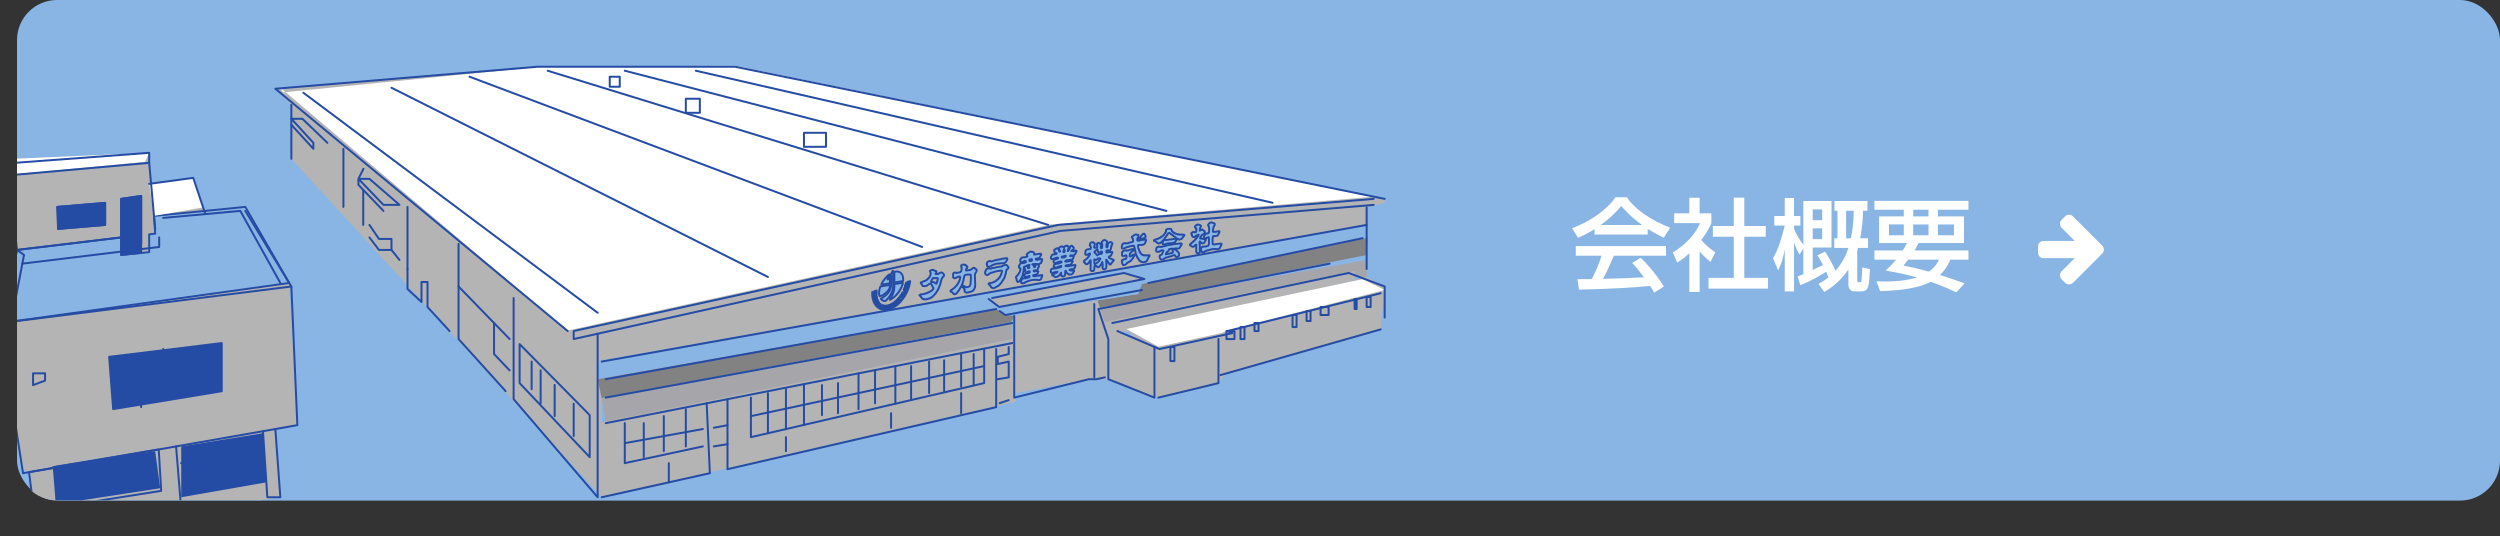 <?xml version="1.0" encoding="UTF-8"?><svg id="_レイヤー_2" xmlns="http://www.w3.org/2000/svg" xmlns:xlink="http://www.w3.org/1999/xlink" viewBox="0 0 1248.5 267.82"><rect x="0" y="0" width="1248.5" height="267.82" fill="#333333" stroke="none"/><defs><style>.cls-1,.cls-2{fill:none;}.cls-2,.cls-3,.cls-4{stroke:#254ca4;stroke-linecap:round;stroke-linejoin:round;}.cls-5{clip-path:url(#clippath);}.cls-6{fill:#fff;}.cls-7{fill:#b4b4b5;}.cls-8{fill:#a6a6aa;}.cls-9,.cls-3{fill:#254ca4;}.cls-10,.cls-4{fill:#89b5e4;}.cls-11{fill:#828283;}.cls-3,.cls-4{stroke-width:.97px;}.cls-12{opacity:.98;}</style><clipPath id="clippath"><path class="cls-1" d="m8.5.82h713.5v249H28.5c-11.04,0-20-8.96-20-20V.82h0Z"/></clipPath></defs><g id="_レイヤー_2-2"><g><rect class="cls-10" x="8.5" width="1240" height="250" rx="20" ry="20"/><g><path class="cls-6" d="m796.3,114.43c-3.8,2.4-6.1,3.4-8.25,4.3l-2.95-4.8c8.05-2.8,17.4-8.95,21.65-15.4h5.75c3.65,5.7,11.7,11.35,21.6,15.2l-3.2,5c-2.1-1.05-5-2.5-8.05-4.45v2.85h-26.55v-2.7Zm29.8,31.7c-.6-1.1-.9-1.65-2.05-3.35-6.85.7-18.05,1.5-35.5,1.85l-.75-5.2c1.05,0,5.6,0,7.15-.05,1.3-2.45,3.8-7.9,4.85-11.65h-12.85v-4.85h45.05v4.85h-26.05c-1.7,4.05-3.65,8.3-5.35,11.5,9.35-.2,10.4-.25,20.4-.75-2.45-3.25-3.7-4.95-5.9-7.15l4.25-2.6c1.55,1.5,7.25,7.15,11.6,14.4l-4.85,3Zm-6.05-33.75c-5.4-3.8-9.2-8.15-10.4-9.5-2,2.4-4.7,5.45-10.3,9.5h20.7Z"/><path class="cls-6" d="m848.8,145.78h-5.15v-19.3c-3,2.8-4.5,3.7-6.05,4.65l-2.2-5.1c6.4-3.75,11.3-9.15,13.6-14.6h-12.9v-4.9h7.55v-7.8h5.15v7.8h5.85v4.9c-.85,1.9-2,4.4-5.05,8.45,2.55,2.9,3.75,3.75,7,6.15l-2.4,4.75c-2.35-1.9-3.7-3.25-5.4-5.25v20.25Zm17.05-47.05h5.25v14.15h10.7v5.35h-10.7v20.55h11.85v5.35h-29.7v-5.35h12.6v-20.55h-10.45v-5.35h10.45v-14.15Z"/><path class="cls-6" d="m908.2,141.78c1.5-.85,2.9-1.65,4.9-3.25-.15-.45-.4-1.15-1.1-2.85-1.4.95-6.8,4.35-12.9,6.75l-1.4-4.4c1.15-.4,1.75-.6,2.9-1.1v-12.9l-1.9,3.05c-.75-1.2-1.65-2.65-2.75-6.1v24.55h-4.65v-21.1c-.8,4.3-1.4,6.7-3.3,10.65l-2.55-6.2c2.65-4.25,4.65-11,5.85-16.25h-5.2v-4.75h5.2v-9h4.65v9h3.15v4.75h-3.15v1.55c.35,1,1.05,3.15,4.65,8.15v-21.95h14.05v23.25h-9.4v11.2c1.5-.7,3.5-1.65,5.15-2.55-1.7-3.25-2.15-3.85-2.85-4.7l3.85-1.95c2.5,3.65,4.55,7.9,5.25,9.55,1.55-1.75,4.55-5.35,6.45-11.35h-7.05v-4.8h1.6v-13.8h-1.5v-4.85h16.45v4.85h-2.2c-.05,3.05-.3,7.75-1.4,13.8h3.9v4.8h-5c-.15.45-.3,1.05-.4,1.35v14.55c0,.6.05,1.25.75,1.25.75,0,1.1.1,1.3-.5.2-.65.4-5.4.5-6.9l3.8.8c-.45,8.95-.6,11.15-4.5,11.15h-3.1c-2.35,0-3.15-1.65-3.15-3.75v-7.25c-4.3,6.45-9.3,9.65-12.05,11.3l-2.85-4.05Zm-2.95-37.2v5.4h4.75v-5.4h-4.75Zm0,9.45v5.4h4.75v-5.4h-4.75Zm16.7-8.8v13.8h2.35c.6-2.65,1.35-6.8,1.5-13.8h-3.85Z"/><path class="cls-6" d="m950.25,125.08c1.05-1.7,1.45-2.45,2.1-3.7h-13.95v-13.3h12.35v-3.35h-14.65v-4.4h46.95v4.4h-15.25v3.35h13v13.3h-22.7c-.5,1.05-.85,1.8-1.95,3.7h26.9v4.6h-9.1c-.65,1.6-1.95,4.65-5.15,7.65,5.95,1.85,9.85,3.3,12.3,4.2l-4.1,4.45c-2.45-1.15-6.55-3.05-12.8-5.25-6.5,3.55-17.6,4.45-25.25,4.65l-1.9-4.95c1.35.1,2.8.15,4.95.15,6.9,0,12.15-1.05,15.45-2-5-1.45-10.65-2.55-15.7-3.5,1.5-1.4,3.15-3,5.15-5.4h-10.8v-4.6h14.15Zm-6.9-7.6h7.4v-5.4h-7.4v5.4Zm9.6,12.2c-.6.75-1.1,1.4-2.35,2.95,2.85.55,7.1,1.45,12.65,3.05,3.4-2.5,4.25-4.35,5.1-6h-15.4Zm2.5-21.6h7.65v-3.35h-7.65v3.35Zm0,9.4h7.65v-5.4h-7.65v5.4Zm12.35,0h8v-5.4h-8v5.4Z"/><path class="cls-6" d="m1049.83,126.66l-14.53,14.53c-.54.51-1.27.83-2.03.83s-1.47-.31-2.01-.83l-1.67-1.67c-.54-.54-.85-1.27-.85-2.03s.31-1.5.85-2.03l6.54-6.54h-15.72c-1.61,0-2.61-1.34-2.61-2.86v-2.86c0-1.52,1-2.86,2.61-2.86h15.72l-6.54-6.56c-.54-.51-.85-1.25-.85-2.01s.31-1.5.85-2.01l1.67-1.67c.54-.54,1.25-.85,2.01-.85s1.5.31,2.03.85l14.53,14.53c.54.51.83,1.25.83,2.01s-.29,1.5-.83,2.03Z"/></g><g class="cls-5"><g><polygon class="cls-7" points="137.5 44.32 268.5 33.32 369.33 33.32 691.5 99.32 691.5 101.26 682.5 103.57 682.5 112.32 562.64 133.55 572.13 139.58 499 153.32 491.94 146.82 300.5 179.95 300.5 248.32 145.5 79.32 145.5 52.32 137.5 44.32"/><polygon class="cls-10" points="298.46 180.32 682.5 112.32 682.5 118.82 570.3 141.81 570.3 138.81 563.41 136.32 493.75 149.32 493.75 153.32 497.5 154.32 298.46 189.38 298.46 180.32"/><path class="cls-7" d="m6.5,79.32l68-3v15.5l22-3,4.94,14.75,43,37.75,4.07,71-11,1.93,2.5,34.07-121.5,19-4-31.52-3.33-1.48L.5,161.32s8-37,8-36.5-4-37.5-4-37.5l2-8Z"/><polygon class="cls-9" points="90.5 248.32 133.01 240.88 131.33 216.35 90.5 222.93 90.5 248.32"/><polygon class="cls-4" points="8.5 124.82 60.5 118.57 60.5 127.32 74.5 125.93 74.5 117.03 77.5 116.69 76.91 107.82 122.5 103.32 144.43 141.32 .5 161.32 8.5 124.82"/><polygon class="cls-3" points="28.5 103.32 52.5 101.32 52.5 112.32 29 114.32 28.5 103.32"/><polygon class="cls-3" points="60.5 99.32 70.5 97.86 70.5 126.33 60.5 127.32 60.5 99.32"/><polygon class="cls-3" points="54.5 178.2 110.75 171.32 110.75 195.38 56.5 204.32 54.5 178.2"/><path class="cls-9" d="m27,232.82c4-1,50.5-7.5,50.5-7.5l2.5,18.5-52,8-1-19Z"/><polygon class="cls-11" points="298.46 189.38 497.5 154.32 502 157.32 506.5 157.82 505 160.82 300.5 198.83 298.46 189.38"/><polygon class="cls-11" points="547.98 149.82 568.46 146.82 570.3 141.81 683 118.82 682.5 127.32 548.5 154.32 547.98 149.82"/><polygon class="cls-8" points="505 160.82 505.5 169.32 302.5 211.32 300.5 198.83 505 160.82"/><polygon class="cls-8" points="548 153.82 548.78 163.32 673.5 136.32 678.83 138.32 682.5 138.32 682.5 129.82 548 153.82"/><polyline class="cls-7" points="566.59 169.32 560.33 166.32 676.5 139.58 676.5 135.34 551.75 160.82 547.98 149.82 506.5 157.82 505.5 169.32 298.46 211.32 300.5 248.32 507.33 200.58 507.33 196.32 543.75 189.38 553.5 189.38 576.53 198.57 608.5 191.32 612.5 186.07 689.5 164.49 691.5 143.07 682.5 138.32 563.41 165.12"/><polygon class="cls-10" points="499 153.32 502 157.32 568.46 146.82 568.61 140.24 499 153.32"/><polygon class="cls-6" points="562.5 164.32 680.5 139.4 691.5 144.82 612.5 165.12 610.08 166.32 578.5 173.14 562.5 164.32"/><polyline class="cls-6" points="140 43.82 141.32 46.14 270 33.32 367 32.82 686 98.2 524.72 112.1 283.25 165.12"/><polygon class="cls-6" points="6.5 79.32 74.5 76.32 72.47 80.82 4.5 87.32 6.5 79.32"/><polygon class="cls-6" points="74.5 91.82 96.5 88.82 101.44 103.57 76.91 107.82 74.5 91.82"/><polyline class="cls-2" points="145.5 52.32 145.5 59.32 145.5 66.32 145.5 79.32"/><polyline class="cls-2" points="145.5 62.32 156.5 74.32 156.5 71.32 145.5 59.32 151 59.32 163.5 71.32"/><polyline class="cls-2" points="283.5 165.32 137.5 44.32 268.5 33.32 367 33.32 691.5 99.32"/><polyline class="cls-2" points="686 99.32 528.5 112.32 286.5 165.32 286.5 169.32 529.5 115.32 686 102.32"/><polyline class="cls-2" points="256.5 148.82 256.5 199.32 298.46 248.32 298.46 166.66"/><polyline class="cls-2" points="252.5 195.32 229 169.32 229 121.82"/><polyline class="cls-2" points="224.5 165.32 213.5 153.32 213.5 140.82 210.5 140.82 210.5 150.82 203.5 144.32 203.5 134.32"/><line class="cls-2" x1="171.5" y1="74.32" x2="171.5" y2="103.32"/><polyline class="cls-2" points="181.5 84.32 179 89.32 191.5 102.32 199.5 102.32 184.5 89.32 179 89.32 179 92.32 191.5 105.32"/><line class="cls-2" x1="181.4" y1="94.82" x2="181.4" y2="112.32"/><polyline class="cls-2" points="184.5 112.32 189.25 119.32 195.5 119.32 195.5 124.82 189.25 124.82 184.5 118.57"/><line class="cls-2" x1="203.5" y1="103.32" x2="203.5" y2="134.32"/><line class="cls-2" x1="195.5" y1="124.82" x2="199.5" y2="129.82"/><polyline class="cls-2" points="6 158.57 12 127.32 8.5 124.82 .5 161.32 145.5 143.07 148.5 212.32 137.5 214.25 11.5 236.32 .5 165.32"/><polyline class="cls-2" points="137.5 214.25 140 248.32 133.5 248.32 131.33 215.33"/><polyline class="cls-2" points="87.93 222.93 90.5 254.32 18.5 267.32 14.5 235.8 26.88 233.63 27.1 236.32 28.5 253.32 80.5 245.13 79.26 224.45 26.5 233.32"/><line class="cls-2" x1="90.5" y1="231.29" x2="122.5" y2="225.32"/><line class="cls-2" x1="67" y1="176.82" x2="70.5" y2="203.32"/><line class="cls-2" x1="81.5" y1="174.32" x2="84" y2="198.57"/><line class="cls-2" x1="95.5" y1="174.32" x2="97.5" y2="195.32"/><polyline class="cls-2" points="81.5 108.82 120 105.32 140 141.32"/><line class="cls-2" x1="122.5" y1="105.32" x2="145.5" y2="143.07"/><polyline class="cls-2" points="74.5 91.82 96.5 88.82 102.55 106.91"/><polyline class="cls-2" points="79.5 118.57 79.5 123.32 11.17 131.66"/><polyline class="cls-2" points="60.5 123.32 70.5 121.82 70.5 97.86 60.5 99.32 60.5 118.57 8.5 124.82 4.5 87.55 74.5 81.32 74.5 76.32 7.5 81.32 4.5 87.32"/><polygon class="cls-2" points="29 103.32 52.5 101.32 52.5 112.32 29 114.32 29 103.32"/><line class="cls-2" x1="74.5" y1="81.32" x2="77.5" y2="114.32"/><polygon class="cls-2" points="22.5 186.45 22.5 190.07 16.5 192.32 16.5 186.45 22.5 186.45"/><line class="cls-2" x1="302.5" y1="211.32" x2="505.5" y2="171.32"/><line class="cls-2" x1="302.5" y1="198.57" x2="505.5" y2="161.32"/><line class="cls-2" x1="302.5" y1="189.38" x2="497.5" y2="154.32"/><line class="cls-2" x1="300.5" y1="180.57" x2="682.5" y2="112.32"/><line class="cls-2" x1="682.5" y1="103.57" x2="682.5" y2="134.32"/><polyline class="cls-2" points="555.5 161.32 673.5 136.32 691.5 143.07 691.5 158.57"/><polyline class="cls-2" points="689.5 146.45 613 165.32 615.5 166.32 579 174.32 558 165.32"/><polyline class="cls-2" points="576.53 173.26 576.53 198.57 553.5 189.38 553.5 169.32 548.5 154.32 664 131.66"/><line class="cls-2" x1="573.5" y1="141.32" x2="680.5" y2="118.95"/><polyline class="cls-2" points="352.91 201.39 354.5 236.32 300.5 248.32"/><polyline class="cls-2" points="363.31 199.34 363.31 234.32 497.5 203.32 497.5 174.32"/><polyline class="cls-2" points="375 198.57 375 218.32 491.5 191.32 491.5 174.32"/><polyline class="cls-2" points="351 222.93 312.02 231.29 312.02 211.32"/><line class="cls-2" x1="375" y1="207.82" x2="491.5" y2="182.82"/><line class="cls-2" x1="351" y1="214.25" x2="312.02" y2="221.3"/><line class="cls-2" x1="321.5" y1="211.32" x2="321.5" y2="228.3"/><line class="cls-2" x1="331.51" y1="207.82" x2="331.51" y2="225.32"/><line class="cls-2" x1="342.5" y1="204.32" x2="342.5" y2="222.93"/><line class="cls-2" x1="383.5" y1="196.32" x2="383.5" y2="216.35"/><line class="cls-2" x1="392.5" y1="194.32" x2="392.5" y2="214.35"/><line class="cls-2" x1="401.5" y1="192.32" x2="401.5" y2="212.35"/><line class="cls-2" x1="410.5" y1="192.32" x2="410.5" y2="207.32"/><line class="cls-2" x1="418.5" y1="191.32" x2="418.5" y2="206.34"/><line class="cls-2" x1="428.74" y1="186.45" x2="428.74" y2="204.32"/><line class="cls-2" x1="436.99" y1="184.82" x2="436.99" y2="201.39"/><line class="cls-2" x1="447.14" y1="182.82" x2="447.14" y2="201.6"/><line class="cls-2" x1="455" y1="182.82" x2="455" y2="199.82"/><line class="cls-2" x1="464" y1="180.57" x2="464" y2="196.32"/><line class="cls-2" x1="471.5" y1="179.95" x2="471.5" y2="195.32"/><line class="cls-2" x1="480" y1="176.82" x2="480" y2="193.1"/><line class="cls-2" x1="486.25" y1="176.82" x2="486.25" y2="192.32"/><line class="cls-2" x1="480" y1="196.32" x2="480" y2="206.34"/><line class="cls-2" x1="445" y1="206.34" x2="445" y2="213.63"/><line class="cls-2" x1="392.5" y1="218.32" x2="392.5" y2="225.32"/><line class="cls-2" x1="334" y1="231.29" x2="334" y2="240.88"/><line class="cls-2" x1="356.5" y1="213.63" x2="363.31" y2="212.35"/><line class="cls-2" x1="356.5" y1="222.93" x2="363.31" y2="221.82"/><polygon class="cls-2" points="259.5 171.85 259.5 191.32 294.5 228.3 294.5 207.32 259.5 171.85"/><line class="cls-2" x1="254.5" y1="169.32" x2="229" y2="143.07"/><polyline class="cls-2" points="246.73 161.32 246.73 176.82 254.5 184.96"/><line class="cls-2" x1="265.5" y1="180.57" x2="265.5" y2="194.32"/><line class="cls-2" x1="270" y1="184.96" x2="270" y2="201.33"/><line class="cls-2" x1="277" y1="192.21" x2="277" y2="207.82"/><line class="cls-2" x1="286.5" y1="201.6" x2="286.5" y2="217.78"/><line class="cls-2" x1="151.5" y1="46.32" x2="298.46" y2="156.2"/><line class="cls-2" x1="195.5" y1="43.82" x2="383.5" y2="138.32"/><line class="cls-2" x1="234.5" y1="38.32" x2="460.5" y2="123.32"/><line class="cls-2" x1="273.5" y1="35.32" x2="523.5" y2="112.32"/><line class="cls-2" x1="312.02" y1="35.32" x2="582.5" y2="105.32"/><line class="cls-2" x1="347.5" y1="35.32" x2="635.5" y2="101.26"/><rect class="cls-2" x="304.5" y="38.32" width="5" height="5"/><rect class="cls-2" x="342.5" y="49.32" width="7" height="7"/><rect class="cls-2" x="401.5" y="66.32" width="11" height="7"/><rect class="cls-2" x="584.5" y="173.32" width="2" height="7"/><rect class="cls-2" x="612.5" y="165.32" width="4" height="4"/><rect class="cls-2" x="619.5" y="163.32" width="2" height="6"/><rect class="cls-2" x="626.5" y="161.32" width="2" height="4"/><rect class="cls-2" x="645.5" y="157.32" width="2" height="6"/><rect class="cls-2" x="652.5" y="155.32" width="2" height="5"/><rect class="cls-2" x="659.5" y="153.32" width="4" height="4"/><rect class="cls-2" x="676.5" y="149.32" width="1" height="5"/><rect class="cls-2" x="682.5" y="148.32" width="2" height="5"/><polyline class="cls-2" points="493.75 149.32 499 153.32 571.5 139.32 561.25 136.32 495.5 148.82"/><polyline class="cls-2" points="570.25 144.82 502 157.32 499.25 155.32"/><polyline class="cls-2" points="551.75 188.45 547.5 189.38 543.75 189.38 506.5 198.57 506.5 157.82"/><line class="cls-2" x1="503.75" y1="199.82" x2="499.25" y2="201.33"/><polyline class="cls-2" points="498.25 189.38 503.75 188.45 503.75 180.57 498.25 181.82 498.25 178.2 503.75 176.82 503.75 173.32"/><polyline class="cls-2" points="578.5 198.57 608.5 191.32 608.5 169.32"/><line class="cls-2" x1="609.5" y1="187.32" x2="689.5" y2="164.49"/><g><g><g><path class="cls-4" d="m437.85,145.48l-.04.54c0,.06,0,.11.01.16,0,.02,0,.04,0,.05,0,.05-.05.11-.13.17-.08.06-.16.09-.25.1-.06,0-.09,0-.12-.05-.02-.02-.03-.06-.02-.1,0-.04.02-.07.04-.09.02-.03.05-.06.1-.09.04-.03.07-.04.08-.06.01-.02.02-.03.02-.05,0-.02,0-.04-.03-.05-.02-.01-.05-.01-.1,0l-.54.04c-.06,0-.1.01-.12.03-.03.01-.05.04-.06.07-.02.04-.03.07-.05.08-.02.02-.03.02-.06.03-.05,0-.08-.03-.1-.1-.02-.06-.02-.17-.01-.3.01-.17.04-.3.07-.38.03-.07.07-.11.12-.11.03,0,.05.01.06.04,0,0,0,.03.02.07,0,.02.02.04.04.05.02,0,.06,0,.11.02.05,0,.13,0,.24,0,.11,0,.21,0,.29-.01.06,0,.1-.01.12-.02.03-.01.04-.03.04-.05,0-.03-.01-.05-.05-.08-.06-.04-.1-.08-.12-.11-.02-.03-.03-.07-.03-.1,0-.04.02-.07.05-.09.03-.02.06-.04.1-.04.04,0,.08,0,.13.02.05.02.09.04.13.07.06.05.09.1.09.15,0,.01,0,.03-.01.05,0,.04-.02.07-.02.09,0,.02,0,.05-.01.08Z"/><path class="cls-4" d="m437.15,147.66l-.39.27s-.06.04-.07.06c-.01.01-.02.03-.02.06,0,.05-.03.08-.07.09-.05,0-.08-.01-.1-.07-.02-.06-.04-.15-.04-.29,0-.15,0-.27,0-.34,0-.03.02-.06.03-.09.02-.02.04-.04.06-.04.02,0,.03,0,.05,0,.01,0,.02.02.03.05.01.03.03.04.05.04.04,0,.07-.04.08-.1,0-.06,0-.14,0-.25,0-.09,0-.14-.02-.16,0,0-.02-.02-.04-.02-.02,0-.03,0-.05,0-.02,0-.02,0-.03.01,0,0-.01.03-.02.06-.01.04-.03.07-.07.08-.08.01-.12-.07-.12-.27,0-.11,0-.19.02-.24.01-.05.04-.08.09-.09.02,0,.04,0,.05,0,.01,0,.02.02.03.05.02.04.04.07.06.09.03.02.09.04.18.06l.3.08c.11.03.2.05.25.06.06,0,.11,0,.16,0,.06,0,.1-.02.12-.01.02,0,.04.01.07.03.05.04.07.09.07.17,0,.07-.02.14-.07.21-.07.1-.27.26-.6.5Zm-.14-.68v.2s.01.05.03.05c.02,0,.07-.04.16-.11.04-.03.06-.05.07-.07.01-.01.02-.03.02-.04,0-.03-.02-.04-.07-.05,0,0-.03,0-.07-.02-.07-.01-.11-.02-.12-.02s-.02.02-.02.05Z"/><path class="cls-4" d="m437.75,148.94l-.12-.06s-.08-.03-.11-.02c-.02,0-.03.02-.05.03-.01.02-.03.04-.06.08l-.34.52s-.05.08-.06.09c0,.02-.02.04-.02.07,0,.04-.02.07-.03.09-.02.02-.04.04-.07.05-.07.03-.11-.01-.13-.11l-.07-.37s0-.05,0-.06c0-.02.03-.05.07-.1.06-.08.13-.17.2-.29.03-.05.05-.09.06-.11,0-.02.01-.04.01-.05,0-.04-.05-.04-.12-.02-.06.02-.09.05-.11.08,0,0,0,.02-.02.04-.02.05-.04.07-.07.08-.04.02-.08,0-.11-.05-.03-.05-.05-.14-.08-.28-.02-.12-.03-.21-.03-.27,0-.03.01-.05.03-.07.01-.02.03-.04.05-.04.03-.01.07,0,.1.03.02.01.03.02.04.02.02,0,.04,0,.08,0,.07-.01.18-.05.33-.11.18-.07.3-.12.37-.17.03-.02.05-.03.06-.05.01-.01.02-.03.03-.06.02-.05.04-.08.08-.09.03,0,.06,0,.08,0,.02.01.04.05.06.09.03.06.05.14.07.24.02.1.02.18.01.24,0,.05-.04.09-.08.1-.02,0-.04,0-.05,0-.01,0-.03-.01-.06-.03-.01,0-.03,0-.07,0-.04,0-.07.01-.1.02-.05.02-.08.04-.07.07,0,.01.01.02.03.04.02.01.05.02.11.05.07.03.11.03.13.03.01,0,.03-.02.05-.04.02-.01.03-.02.04-.03.05-.02.08,0,.11.04.03.04.05.13.08.25.02.1.03.18.02.23,0,.06-.03.11-.08.13-.02,0-.04,0-.06,0-.02,0-.03-.02-.04-.04,0,0-.02-.04-.02-.09,0-.04-.02-.06-.03-.07,0-.02-.03-.03-.06-.05Z"/><path class="cls-4" d="m437.9,150.66l-.3.39s-.05.06-.05.08c0,.02,0,.04,0,.06.01.04,0,.08-.04.1-.04.02-.08.02-.12-.02-.04-.04-.08-.12-.13-.24-.05-.14-.09-.24-.1-.31,0-.03,0-.07,0-.09.01-.03.03-.05.05-.06.02-.02.03-.02.05-.01.01,0,.03.01.05.03.02.02.04.03.07.01.04-.02.05-.06.04-.11-.01-.05-.04-.13-.07-.22-.03-.08-.06-.12-.07-.13-.01,0-.02,0-.04,0-.02,0-.03,0-.05.02-.01,0-.02.01-.02.02,0,0,0,.03,0,.06,0,.04-.01.07-.04.1-.07.04-.14-.02-.21-.19-.04-.1-.06-.17-.06-.22,0-.05.02-.09.06-.11.02-.01.03-.02.05-.01.01,0,.03.01.05.03.03.03.06.05.09.05.03,0,.1,0,.19-.01l.33-.04c.12-.02.21-.03.27-.05.06-.02.11-.04.16-.07.05-.03.09-.05.11-.06.02,0,.05,0,.07,0,.06.01.1.05.13.12.02.06.02.13,0,.22-.03.11-.18.34-.43.67Zm-.36-.55l.07.18s.03.04.04.03c.02,0,.06-.06.12-.16.03-.04.05-.07.05-.09,0-.02,0-.03,0-.05,0-.02-.03-.03-.08-.01,0,0-.03,0-.08.01-.07.01-.11.02-.12.03-.01.01-.02.03,0,.05Z"/><path class="cls-4" d="m438.26,151.51s-.03-.03-.04-.02c-.02,0-.05.03-.09.07-.07.06-.12.12-.15.16,0,0-.01.02-.01.03,0,0,0,.02,0,.04,0,.05,0,.09-.04.11-.03.03-.07.04-.12,0-.04-.03-.1-.09-.18-.19-.13-.18-.16-.31-.09-.38.01-.01.02-.02.04-.02.01,0,.03,0,.06,0,.03,0,.06,0,.09,0,.03-.01.07-.04.12-.09.04-.03.18-.16.41-.37.08-.07.12-.12.14-.15.02-.03.03-.07.03-.1,0-.03,0-.06,0-.07,0-.02.01-.03.03-.04.02-.02.04-.03.06-.03.03,0,.05.01.08.03.02.02.05.04.07.08.01.02.04.06.08.13,0,.01.02.03.04.06.03.05.08.1.14.17.04.04.07.07.08.09.08.1.11.22.11.34,0,.11-.05.2-.14.29-.05.04-.1.07-.16.09-.05.02-.11.01-.16,0-.02,0-.03,0-.05,0-.02.01-.02.04-.01.07.02.07.01.14,0,.2-.02.06-.07.14-.15.23-.03.04-.05.07-.05.08,0,.02,0,.05,0,.09,0,.01,0,.03,0,.04,0,.02-.01.03-.03.04-.02.02-.04.02-.06.03-.02,0-.05,0-.07,0-.05-.03-.1-.07-.16-.14-.07-.1-.09-.19-.07-.28.01-.04.03-.09.06-.13.03-.05.08-.12.14-.21.04-.06.07-.1.08-.14,0-.04,0-.07-.02-.1Zm.38-.42l-.19.17s0,0,0,0c-.02.02-.03.03-.03.04,0,.01,0,.02.01.04.03.04.07.07.11.06.04,0,.08-.03.14-.08.1-.09.13-.18.08-.25-.02-.02-.03-.03-.04-.03-.02,0-.04.01-.06.03Z"/><path class="cls-4" d="m439.73,152.76l-.12.47s-.02.08-.01.09c0,.02.01.04.03.05.03.03.03.07,0,.1-.03.04-.07.06-.13.05-.06-.01-.13-.05-.23-.13-.11-.08-.18-.15-.23-.2-.02-.02-.03-.05-.03-.08,0-.03,0-.05.02-.08.01-.02.03-.03.04-.03.01,0,.03,0,.06,0,.03,0,.05,0,.07-.03.03-.04.03-.08,0-.11-.04-.04-.09-.09-.17-.15-.06-.05-.11-.07-.12-.07-.01,0-.03,0-.04.02-.02.01-.03.03-.04.04,0,.02-.01.03-.01.03,0,0,0,.03.03.05.02.03.02.06,0,.1-.05.07-.14.06-.28-.05-.08-.06-.13-.11-.16-.15-.02-.04-.02-.08,0-.12.01-.02.03-.03.04-.04.02,0,.03,0,.06,0,.04.01.08,0,.11,0,.03-.01.09-.05.18-.11l.3-.2c.11-.08.19-.13.24-.18.05-.04.09-.09.13-.13.03-.05.06-.09.08-.1.02-.02.04-.03.07-.04.06-.02.12,0,.17.03.05.04.08.1.09.18.01.11-.03.37-.13.77Zm-.58-.26l.14.11s.04.02.06,0c.01-.02.03-.08.05-.19.01-.05.02-.08.01-.1,0-.02,0-.03-.01-.04-.02-.01-.05,0-.09.03,0,0-.03.02-.07.05-.06.05-.1.08-.11.09-.01.01,0,.03.02.05Z"/><path class="cls-4" d="m440.95,152.46c.07.02.13.05.18.08.07.04.09.1.07.16,0,.02-.02.03-.03.04-.01,0-.04.02-.07.02-.03,0-.06.03-.09.08-.03.05-.08.15-.14.31-.1.26-.16.43-.18.49,0,.02,0,.04,0,.05,0,.01.01.03.03.05.03.03.04.07.02.11-.02.06-.07.08-.15.08-.08,0-.18-.02-.29-.06-.19-.06-.26-.13-.23-.22.01-.03.04-.06.09-.07.04-.01.06-.03.08-.07.04-.08.11-.24.21-.49.07-.18.11-.29.11-.35,0-.03,0-.06-.02-.09-.02-.03-.03-.05-.03-.06,0-.02,0-.03,0-.05.01-.03.03-.05.06-.06.03,0,.08-.01.14,0,.08,0,.15.02.23.05Z"/><path class="cls-4" d="m441.57,152.68l.36.5s.06.07.08.07c.03,0,.05-.03.07-.11.02-.09.03-.15.02-.18,0-.03-.02-.06-.04-.08-.02-.01-.03-.03-.04-.04,0-.02,0-.04,0-.06.01-.06.06-.09.13-.11.03,0,.08,0,.15,0,.09,0,.15.02.19.04.05.02.07.06.06.12,0,.05-.04.08-.09.1-.02,0-.03.01-.04.02,0,0-.02.02-.02.03-.03.04-.05.13-.08.26l-.07.35c0,.05-.03.13-.04.22-.03.13-.05.21-.08.27-.03.07-.07.1-.11.09-.02,0-.03,0-.05-.02-.01,0-.03-.03-.05-.07l-.43-.62s-.06-.06-.08-.07c-.04,0-.07.05-.09.18-.02.1-.03.17-.03.21,0,.04.02.06.04.08.03.02.05.06.04.1-.02.1-.12.14-.3.12-.08,0-.14-.03-.19-.06-.04-.03-.06-.06-.05-.11,0-.02.01-.04.02-.05.01-.01.03-.03.07-.05.03-.02.06-.05.07-.1.03-.09.06-.22.1-.39.04-.18.06-.32.05-.4,0-.03,0-.06-.01-.07,0-.02-.02-.03-.04-.05-.02-.02-.04-.04-.05-.05,0-.02,0-.03,0-.05.01-.07.07-.11.18-.12.04,0,.1,0,.18,0,.05,0,.09.01.11.02.02.01.04.03.07.07Z"/><path class="cls-4" d="m442.81,154.08h-.07s-.08.03-.13.04c-.03,0-.05.01-.06.02-.04,0-.08,0-.11-.01-.03-.02-.04-.04-.04-.08,0-.02,0-.04.02-.06.01-.02.03-.03.06-.04.02-.01.04-.02.05-.04,0-.02.02-.05.02-.1,0-.05,0-.15.01-.31v-.45c0-.06,0-.1-.01-.12,0-.02-.03-.03-.06-.03-.04-.01-.07-.04-.07-.08,0-.03.02-.06.04-.09.03-.03.07-.04.13-.05h.06c.05-.02.09-.02.11-.03.09-.02.19-.04.3-.07.02,0,.05-.01.09-.02.14-.03.26-.03.34,0,.12.03.22.11.29.23.06.1.09.23.09.39,0,.08,0,.16-.03.24-.02.09-.05.16-.08.22-.07.13-.17.24-.3.31-.07.04-.16.07-.24.09l-.11.02-.1.02c-.08.01-.14.02-.2.03Zm.18-1.18v.82s.02.08.04.09c.02.02.04.02.09.02.18-.03.27-.21.27-.52,0-.17-.03-.3-.07-.39-.05-.1-.13-.13-.24-.11-.03,0-.05.02-.06.03-.01.01-.02.04-.02.07Z"/><path class="cls-4" d="m445.18,152.42l.05.25c.03.14.05.25.04.32-.02.15-.09.28-.23.4-.08.07-.18.13-.29.18-.19.08-.36.1-.5.04-.07-.03-.12-.07-.16-.12-.04-.05-.07-.15-.1-.27,0-.05-.03-.13-.05-.24-.01-.08-.02-.13-.03-.16-.01-.06-.02-.09-.04-.11-.01-.02-.03-.03-.06-.04-.05-.01-.07-.04-.08-.07,0-.02,0-.05.01-.08.02-.03.04-.05.07-.08.06-.04.14-.08.23-.12.1-.04.19-.07.26-.08s.11.01.12.07c0,.03,0,.05-.02.08,0,0-.02.02-.05.05-.02.02-.03.04-.03.07,0,.03,0,.07.01.13.02.06.04.18.08.37.02.12.07.19.14.23.06.03.13.03.21,0,.05-.02.09-.05.13-.08.04-.04.06-.07.07-.12.01-.03.02-.07.02-.1,0-.03,0-.08-.02-.13l-.05-.22c-.04-.17-.07-.26-.08-.29-.01-.03-.04-.04-.07-.05-.04,0-.06,0-.08-.01-.01,0-.02-.02-.03-.04,0-.04,0-.08.05-.12.04-.03.11-.07.21-.11.09-.04.16-.06.21-.06.05,0,.07.02.08.06,0,.02,0,.04,0,.04,0,.02-.02.04-.05.07-.03.03-.04.06-.04.09s.02.11.05.26Z"/><path class="cls-4" d="m445.59,151.57c.06-.04.15-.07.25-.09.01,0,.02,0,.03-.01,0,0,.02-.02.05-.05,0,0,.02-.02.03-.02.04-.02.09-.02.16.02.07.04.11.09.14.15.01.04.02.07,0,.11,0,.03-.03.06-.06.08-.02.01-.04.02-.06.02-.02,0-.06,0-.13-.03-.1-.02-.18-.02-.25.02-.03.02-.05.04-.07.07-.01.03-.01.06,0,.08.02.05.08.07.18.04.14-.04.23-.06.26-.06.18-.01.3.05.36.2.05.13.04.27-.03.41-.07.15-.19.27-.36.37-.08.04-.16.08-.25.11-.09.03-.16.05-.2.04-.04,0-.08-.03-.13-.08-.05-.05-.09-.11-.11-.17-.01-.03-.02-.06,0-.08,0-.03.02-.05.04-.06.02-.01.05-.01.08,0,.02,0,.06.03.14.08.03.02.08.03.14.02.05,0,.11-.02.16-.05.04-.02.08-.06.09-.09.02-.03.03-.06.02-.09,0-.02-.03-.04-.06-.04-.03,0-.07,0-.12.01-.09.02-.17.04-.22.04-.05,0-.11,0-.16-.01-.12-.03-.21-.1-.25-.21-.02-.05-.03-.12-.03-.18,0-.07.02-.13.05-.19.06-.15.17-.26.31-.35Z"/><path class="cls-4" d="m446.42,151.06l.44-.33s.08-.08.12-.12c.02-.02.03-.03.04-.04.04-.03.11-.03.19,0,.08.04.14.09.18.16.03.05.03.1.02.14-.01.04-.03.06-.07.09-.03.02-.06.03-.09.04-.03,0-.07-.01-.11-.03-.04-.02-.07-.03-.08-.04-.02,0-.03,0-.05.01-.02.01-.03.04-.03.06,0,.02.01.06.03.1l.26.47s.05.08.07.09c.02.02.05.02.08,0,.04,0,.06-.01.08,0,.02,0,.03.02.04.04.02.04.01.09-.03.15-.04.06-.12.13-.23.22-.14.1-.24.17-.32.2-.06.02-.11.01-.13-.03-.01-.02-.01-.05,0-.08,0,0,.02-.03.05-.07.02-.02.02-.04.02-.07,0-.02-.01-.06-.04-.11-.02-.05-.05-.12-.1-.23-.05-.1-.1-.19-.14-.26-.03-.05-.05-.08-.07-.1-.02-.01-.04-.02-.05,0-.02.01-.03.05-.04.09,0,.08-.01.15-.03.18-.02.04-.03.07-.06.1-.03.02-.06.03-.09.02-.03,0-.06-.03-.08-.07-.02-.04-.03-.08-.04-.13,0-.05,0-.11,0-.16,0-.09.04-.15.08-.18.01,0,.03-.01.04-.02.03-.02.06-.03.08-.04.02-.01.04-.03.07-.05Z"/><path class="cls-4" d="m448.05,150.67s-.03.03-.02.05c0,.02.02.05.05.09.05.06.09.11.13.14.01,0,.02.01.03,0,0,0,.02,0,.04,0,.04-.01.07,0,.09.03.02.03.02.08,0,.13-.03.06-.1.13-.2.23-.19.18-.31.23-.36.16,0-.01-.02-.02-.01-.04,0-.01,0-.03.02-.07.01-.04.01-.07,0-.09,0-.03-.03-.07-.06-.12-.02-.04-.12-.17-.29-.39-.05-.07-.09-.12-.12-.13-.03-.02-.05-.02-.09-.01-.03.01-.05.01-.07.01-.02,0-.03-.01-.04-.02-.02-.02-.02-.04-.02-.07,0-.03.02-.06.04-.09.02-.02.05-.06.09-.09.02-.02.06-.06.13-.12.01,0,.03-.03.06-.05.05-.04.1-.11.18-.19.05-.05.08-.08.1-.1.11-.11.22-.16.33-.18.1-.01.18.02.24.1.04.05.06.1.06.16,0,.06,0,.12-.03.18,0,.02-.01.04,0,.05.01.01.03.02.06,0,.07-.03.13-.04.19-.02.05.02.11.06.19.13.03.03.05.05.07.04.02,0,.04,0,.08-.03.01,0,.02,0,.04,0,.01,0,.02.01.03.03.01.01.02.04.02.07s0,.05-.02.08c-.03.06-.08.13-.15.2-.1.09-.19.14-.27.12-.04,0-.08-.02-.12-.04-.04-.02-.1-.06-.17-.12-.05-.03-.09-.06-.12-.06-.03,0-.07.01-.1.04Zm-.34-.35l.12.19s0,0,0,0c.01.02.03.03.04.03,0,0,.02,0,.04-.02.04-.04.07-.09.07-.13,0-.04-.01-.09-.05-.14-.08-.1-.14-.11-.22-.05-.02.02-.03.04-.03.05,0,.02,0,.04.02.06Z"/><path class="cls-4" d="m448.36,149.28c.09-.11.17-.18.22-.22.03-.02.05-.04.07-.04.03,0,.05,0,.06.02.01,0,.02.03.02.05,0,.04,0,.05.02.07.02.02.05.03.11.03.04,0,.07,0,.08-.02,0-.01.01-.03.02-.04,0-.02,0-.04,0-.08,0-.04,0-.07-.02-.08,0,0-.01-.01-.02-.01,0,0-.02,0-.05,0-.02,0-.04,0-.06-.03-.05-.05,0-.16.14-.32.08-.1.14-.15.17-.17.02-.01.04-.02.06-.02.02,0,.04,0,.05.02.02.02.03.04.02.06,0,.02-.02.05-.04.09-.02.04-.04.07-.04.11,0,.04,0,.12,0,.23,0,.14.01.23.02.28.01.05.05.1.11.17.05.05.1.1.15.14.03.02.05.04.07.04.02,0,.04,0,.07-.01.05-.02.09-.02.11,0,.06.06,0,.2-.19.41-.08.09-.16.17-.24.23-.07.05-.12.06-.16.03-.03-.03-.03-.07,0-.12.02-.04.02-.07.02-.09-.01-.05-.08-.13-.19-.25-.03-.03-.06-.06-.09-.07-.03-.01-.07-.02-.12-.02-.12,0-.23,0-.34.01-.05,0-.08.02-.11.03-.04.02-.07.04-.08.04-.02,0-.05,0-.06-.02-.03-.03-.03-.08,0-.14.03-.07.11-.17.22-.3Z"/><path class="cls-4" d="m449.75,147.48c.06-.09.13-.16.22-.21.04-.03.07-.05.08-.06,0-.01.01-.03.03-.06,0,0,0-.02.02-.03.02-.03.05-.05.09-.06.1-.01.19.01.27.08.06.04.09.1.08.17,0,.04-.02.07-.04.11-.02.03-.04.05-.07.06-.02,0-.06.01-.09.01-.06,0-.1,0-.13,0-.03,0-.06.01-.09.03-.07.03-.13.08-.17.14-.04.06-.06.12-.04.19.01.06.05.12.11.16.08.06.18.1.29.1.14,0,.26-.06.35-.19.03-.05.06-.1.08-.16.02-.06.03-.1.02-.15,0-.03,0-.06.01-.08.01-.02.04-.03.06-.03.02,0,.05,0,.08.02.03.02.05.06.07.1.02.05.03.09.03.13,0,.02-.01.05-.03.1-.01.02-.02.06-.03.11-.02.11-.07.21-.14.31-.07.1-.15.18-.26.25-.12.08-.25.12-.38.12-.13,0-.24-.04-.34-.1-.11-.08-.18-.2-.22-.35-.03-.13-.03-.27,0-.41.03-.11.07-.21.14-.31Z"/><path class="cls-4" d="m450.49,146.3c.09-.16.21-.28.36-.35.1-.05.21-.08.32-.08.11,0,.21.03.3.08.13.07.21.19.26.34.04.13.04.28,0,.43-.02.09-.06.18-.11.27-.06.11-.14.2-.23.27-.11.09-.24.15-.37.16-.13.01-.25-.01-.36-.07-.13-.07-.22-.18-.27-.32-.05-.12-.05-.26-.02-.41.02-.1.06-.2.12-.31Zm.18.22c-.03.05-.03.11-.01.16.02.04.05.07.09.09.06.04.14.06.23.08.09.02.19.02.28.01.04,0,.07-.02.1-.04.03-.02.06-.04.07-.07.03-.04.03-.09.02-.14-.01-.04-.04-.08-.1-.11-.07-.04-.14-.06-.23-.08-.09-.02-.17-.02-.25-.02-.05,0-.08.02-.12.04-.03.02-.06.05-.08.08Z"/><path class="cls-4" d="m451.76,145.79c.03-.06.07-.1.13-.13.06-.03.12-.03.18,0,.06.03.09.07.11.13.01.06,0,.12-.02.18-.03.06-.07.1-.13.13-.06.03-.12.03-.18,0-.06-.03-.1-.07-.11-.14-.01-.06,0-.12.03-.18Z"/><path class="cls-4" d="m451.95,145.36s.04-.06.06-.09c.03-.03.06-.05.09-.06.08-.03.16-.02.24.01.05.02.09.05.14.1.05.04.09.09.12.14.05.08.06.15.04.21-.01.02-.03.04-.05.06-.02.02-.04.02-.06.01,0,0-.03-.03-.05-.07-.01-.02-.03-.05-.05-.07-.02-.02-.04-.04-.05-.04-.02,0-.04,0-.06.01-.03.04-.06.06-.08.07-.07.04-.13.05-.19.02-.05-.02-.09-.06-.11-.11-.02-.07-.02-.14.01-.2Z"/><path class="cls-4" d="m451.92,144.34l.4.14c.09.03.15.04.19.03.04-.01.07-.05.1-.12.03-.08.04-.14.03-.19-.01-.05-.05-.1-.1-.14-.03-.02-.04-.05-.03-.09.01-.03.04-.06.08-.07.04-.01.08-.01.12,0,.07.03.14.08.19.17.02.03.03.05.03.07,0,.02,0,.04,0,.06l-.11.21-.28.69s-.04.08-.05.09c-.02.02-.05.03-.08.02-.02,0-.03-.02-.03-.03,0-.01,0-.04,0-.08,0-.04-.01-.08-.04-.1-.02-.02-.09-.05-.21-.09-.05-.02-.13-.04-.24-.08-.1-.03-.17-.06-.22-.07-.05-.01-.08-.02-.1-.02-.02,0-.04.02-.06.04-.03.04-.05.06-.07.07-.02.01-.04.02-.06.01-.04-.01-.06-.06-.05-.15,0-.07.03-.17.08-.28.05-.13.1-.22.13-.28.05-.08.1-.11.14-.09.02,0,.03.02.04.03,0,.01,0,.05,0,.09,0,.03.01.05.03.07.02.02.07.04.16.06Z"/><path class="cls-4" d="m451.84,143.4l.18-.54c.02-.06.03-.11.03-.16,0-.02,0-.04.01-.05.02-.06.07-.1.16-.13.09-.04.17-.04.25-.02.05.01.09.04.1.08,0,.03,0,.07,0,.11-.01.03-.03.06-.06.09-.03.02-.07.04-.12.06-.04.01-.07.02-.09.03-.02.01-.03.03-.03.04,0,.03,0,.05.01.06.01.02.04.03.09.04l.51.12c.05.02.09.02.12.01.03,0,.06-.02.08-.05.03-.04.05-.05.06-.07.02-.01.04-.01.06,0,.04,0,.07.05.07.12,0,.07-.02.18-.07.31-.06.16-.11.29-.16.36-.04.06-.09.09-.14.08-.02,0-.04-.02-.05-.05,0,0,0-.03,0-.08,0-.03,0-.05-.02-.06-.02-.01-.05-.03-.1-.05-.04-.02-.12-.04-.22-.07-.1-.03-.19-.06-.27-.08-.06-.01-.1-.02-.12-.01-.03,0-.05.02-.05.04-.01.03,0,.06.03.09.05.06.08.11.09.14.01.04.01.08,0,.11-.01.04-.03.06-.07.08-.03.02-.06.02-.1.01-.04-.01-.08-.03-.12-.06-.04-.03-.07-.07-.1-.11-.05-.07-.06-.12-.04-.17,0-.01.01-.03.02-.04.02-.04.03-.06.04-.09.01-.02.02-.05.03-.08Z"/><path class="cls-4" d="m453.51,142.29l-.02.07s-.02.09-.03.15c0,.03,0,.06-.01.07-.01.05-.03.08-.06.11-.02.03-.05.04-.09.03-.02,0-.03-.01-.05-.03,0-.02-.01-.04-.02-.07,0-.03,0-.05-.02-.06-.01,0-.04-.02-.08-.03-.04-.01-.14-.03-.27-.05-.14-.02-.27-.04-.4-.05-.05,0-.09,0-.11,0-.02,0-.04.03-.06.06-.03.04-.06.06-.1.06-.03,0-.05-.02-.06-.06,0-.03,0-.08,0-.14,0-.02,0-.04.02-.07.01-.06.03-.1.03-.12.02-.1.05-.21.07-.33,0-.03.01-.06.02-.1.04-.16.08-.28.14-.37.08-.13.19-.22.32-.28.12-.05.24-.07.38-.05.07.01.14.03.21.06.07.03.12.07.16.11.09.09.13.21.14.36,0,.08,0,.17-.02.27l-.03.12-.03.11c-.02.09-.04.16-.06.22Zm-.97-.34l.73.09s.07,0,.09-.02c.02-.02.04-.05.05-.09.05-.2-.07-.32-.35-.35-.15-.01-.28,0-.37.03-.1.04-.17.12-.2.25,0,.03,0,.06,0,.07.01.01.03.02.06.03Z"/><path class="cls-4" d="m453.38,140.81c.01-.07.04-.12.09-.17.05-.05.11-.07.18-.07.06,0,.11.03.15.08.03.05.05.11.04.17-.01.07-.04.12-.09.17-.05.05-.11.07-.17.07-.07,0-.12-.03-.15-.08-.04-.05-.05-.11-.04-.17Z"/></g><g><path class="cls-4" d="m445.03,141.77c0,1.93-.58,3.3-1.43,4.4-1.19,1.55-2.83,2.47-3.57,2.92-.18.11-.18.16-.09.26.31.38,1.1.96,1.95,1.03.15.01.19-.03.33-.14.35-.27,1.88-1.58,2.88-3.65.51-1.06.94-2.26.93-3.5v-7.77c0-.22-.09-.18-.18-.03l-1.63,3.03c-.04.09-.09.18,0,.1.01-.01.73-.66.79-.66v4.01Z"/><path class="cls-4" d="m443.24,139.43l1.06-2.31c.09-.19.02-.16-.09-.11-1.17.63-3.44,3.39-4.05,4.92-.1.25-.01.26.12.24,0,0,4-.68,4-.68.08-.01.14-.07.14-.19v-2.46c0-.13-.03-.15-.13-.07l-.95.82c-.12.1-.18.01-.1-.16Z"/><path class="cls-4" d="m439.94,143.03l4.23-.72c.18-.03.26-.03.26.12v.46c0,2.3-3.17,4.5-4.88,5.06-.23.08-.35-.14-.41-.33-.34-.97-.02-3.44.51-4.46.06-.12.1-.11.29-.15Z"/><path class="cls-4" d="m446.64,140.88v-4.87c0-.21.1-.3.3-.33,1.6-.27,2.32.14,2.92.65,1.09.93,1.19,2.05,1.19,3.81,0,.22-.04.22-.23.25l-3.95.67c-.21.04-.24,0-.24-.18Z"/><path class="cls-4" d="m446.86,141.86l3.71-.63c.31-.05.36,0,.3.24-.22.92-.81,2.73-2.24,4.63-1.03,1.36-2.54,2.87-4.13,3.6-.2.09-.21-.07-.09-.21.28-.36,1.32-2.18,1.67-3.21.2-.44.57-2.03.57-3.15v-1.03c0-.21.03-.21.22-.24Z"/></g><g class="cls-12"><path class="cls-4" d="m443.14,154.66c-1.48.25-2.86.03-4.07-.65-2.37-1.34-3.67-4.4-3.49-8.18l.23-.02c-.18,3.7,1.09,6.68,3.39,7.98,1.62.92,3.58.96,5.67.13,2.9-1.15,5.61-3.82,7.45-7.32,1.04-1.99,1.73-4.13,2-6.2h.23c-.27,2.1-.97,4.28-2.03,6.3-1.87,3.56-4.64,6.28-7.59,7.45-.61.24-1.2.41-1.78.51Z"/></g></g><g><path class="cls-4" d="m482.13,132.22v.22c.06-.01.13-.02.2-.03v.11c.23.18.47.35.7.53v.22s.06-.01.1-.02v.32c-.13.12-.11.26-.2.36l-.2.03v.11c-.32.36-.31.34-.3,1.02.46-.05.93-.09,1.39-.13.1-.05.2-.11.3-.15v.1c.16-.03.33-.06.5-.08v-.1c.29-.16.59-.32.89-.48.03-.08.06-.15.1-.23.11-.09.68-.36.89-.26v.11c.07-.01.13-.02.2-.03.06.1.13.19.2.29l.2-.03c.16.19.33.38.5.56l.1-.02v.97c-1.34,1.08-.69,3.79-.69,5.83v1.4s-.07.01-.1.02v.65s-.07.01-.1.02c-.06.22-.13.45-.2.67l-.1.02v.22c-.06.05-.13.09-.2.14-.1.2-.2.39-.3.58-.39.11-.68.34-.99.5-.57.13-1.13.26-1.69.39l-.69.12c-.22-.04-.38-.28-.69-.31-.04-.13-.07-.27-.1-.41l-.1.02v-.86s-.07.01-.1.02c-.03-.14-.07-.27-.1-.42l-.1.02v-.22c-.1-.06-.2-.11-.3-.16v-.21c-.1-.05-.2-.11-.3-.17v-.11c-.07.01-.13.02-.2.03-.06-.1-.14-.19-.2-.29l-.1.02v-.33c.43-.14.33-.14.69,0l.2-.03v.11c.07-.01.13-.02.2-.03.03.07.06.13.1.2l.2-.03c.03.06.06.14.1.2l.2-.03c.03.07.07.14.1.2l.2-.03v.11c.43.1,1.72-.34,1.88-.53.31-.33.47-.91.5-1.48v-.75c.23-.94.1-2.38.09-3.46-.31-.13-.18-.18-.69-.1-.2-.17-.57.07-.89.04v-.11c-.22-.02-.3.16-.3.16-.17.06-.17-.07-.2-.07-.41-.04-.75.23-.99.39-.04.11-.07.23-.1.34l-.1.02c-.06.4-.13.82-.2,1.22l-.1.02c-.03.37-.06.73-.1,1.09l-.1.02c-.04.22-.07.44-.1.66l-.1.02c-.04.18-.07.37-.1.55l-.1.02v.22s-.06.01-.1.02v.32c-.07.05-.13.09-.2.14v.32s-.07.01-.1.02v.22s-.07.01-.1.02v.21c-.1.09-.2.18-.3.27v.21c-.16.17-.33.34-.49.52-.04.15-.07.3-.1.45-.07.05-.13.09-.2.14v.22c-.26.3-.53.59-.79.88-.04.12-.07.23-.1.35l-.2.03c-.13.2-.27.4-.39.6l-.4.07v.11c-.16.03-.33.06-.49.08v-.11c-.1.02-.2.03-.3.05-.33-.34-.66-.68-.99-1.02-.11-.07-.64-.1-.69-.2v-.54c.1-.05.2-.1.29-.16v-.1c.1-.02.2-.03.3-.05.03-.08.07-.16.1-.23.16-.07.33-.13.5-.2.03-.08.06-.16.1-.23.2-.11.39-.21.59-.31.03-.08.07-.16.1-.24.1-.06.2-.1.3-.16.13-.2.26-.4.4-.6l.2-.03c.1-.16.19-.32.29-.48l.1-.02v-.21c.16-.17.33-.34.49-.51.03-.15.06-.3.1-.45.1-.09.2-.18.3-.27.03-.15.07-.3.1-.45l.1-.02c.04-.15.07-.29.1-.44l.1-.02c.1-.52.19-1.04.29-1.56l-.1.02v-.21c-.12-.18-.8.01-1.09.07v.11c-.17.03-.33.06-.5.08v.11c-.13.06-.26.11-.39.17v.11c-.31.18-.86.2-1.09.08-.03-.06-.06-.14-.1-.2-.1-.05-.2-.11-.29-.17v-1.94c.17-.14.15-.18.39-.29v-.1c.22-.17,1.18-.05,1.29,0v.11c.06-.01.13-.02.19-.03v.1c.21.03.3-.15.3-.15.82-.36,1.37.05,1.78-.74l.1-.02c.07-.11.28-1.74.2-1.97l-.1.02v-.21s-.07.01-.1.02v-.43s-.07.01-.1.02c.03-.12.07-.23.1-.34.14-.1.3-.25.4-.39.4-.03.79-.06,1.19-.09.03.06.06.13.1.2.13,0,.26.02.4.04h0Z"/><path class="cls-4" d="m599.17,115.13c.57-.13.7-.41,1.29-.54.2.34.31.26.6.44.06.09.13.19.2.29.07.02.13.05.19.07v.21s.07-.01.1-.02c.1.12.07.2.2.3-.07.26-.13.52-.2.78-.36.13-1.13.54-1.39.78-.07.12-.13.24-.19.35l-.1.02v.21c-.06.05-.13.09-.2.14-.12.16-.17.34-.3.48v.43c.17,0,.33.02.5.02v.11c.13-.02.27-.04.4-.07v.11c.07-.01.13-.02.2-.03v.11c.16-.03.33-.06.5-.08v.11c.1-.02.19-.03.3-.05v.11c.19-.03.4-.07.6-.1v.1c.06-.01.13-.02.19-.03.07.13.14.27.2.4l-.1.02c-.03.11-.07.23-.1.34l-.1.02v.22c-.07.05-.13.09-.19.14-.36.67-.22.9-1.2,1.07v-.11c-.16,0-.33-.01-.49-.02-.18-.1-.72-.97-.89-.92v.11c-.15.2-.2,1.18-.1,1.53l.1-.02v2.58c.03.14.19.63.1.95l-.1.02c-.04.15-.07.29-.1.45-.37.15-.56.31-1.09.41-.17-.27-.4-.21-.5-.57-.17-.17-.1-.69-.1-1.06v-2.8c-.47.12-.55.27-.79.57-.03.08-.07.16-.1.23-.13.06-.27.11-.4.18v.11c-.58.31-1.6-.66-1.88-.86v-.21c.13-.14.26-.26.39-.4v-.11c.13-.07.27-.11.4-.18v-.1c.1-.05.2-.1.3-.16.03-.08.07-.15.1-.23l.2-.03c.03-.08.07-.15.1-.23l.2-.03c.06-.13.14-.24.2-.36.13-.06.27-.11.4-.18.16-.24.33-.49.49-.73l.2-.03c.07-.12.13-.23.2-.36.44-.54,1.04-1.02,1.19-1.82-.55.1-.83.3-1.19.52l-.3.05c-.03.08-.07.15-.1.23-.21.22-.34.33-.69.44v-.11c-.2,0-.4,0-.59-.01-.06-.09-.13-.19-.19-.29l-.11.02c-.03-.17-.06-.35-.1-.52l-.1.02v-.32s-.07.01-.1.02v-.33s-.06.01-.1.02c-.09-.14-.08-.25-.1-.52.17-.13.8-.65,1.08-.62v.11c.1-.02.2-.03.3-.05v.1c.07-.01.14-.02.2-.03v.11c.23-.04.46-.08.69-.12.03-.12.07-.23.1-.35l.1-.02c.03-.25.07-.51.1-.77l-.1.02v-.54s-.07.01-.1.02v-.32c-.07-.03-.13-.05-.2-.08-.16-.17-.21-.32-.3-.59l-.1.02c.03-.11.07-.23.1-.34.19-.14.4-.4.59-.52.2-.08.39-.14.6-.21v-.11c.32,0,1.06.09,1.29.22v.11c.17.11.33.23.5.35-.08.41-.24.67-.4,1.04l-.1.02c-.03.44-.07.87-.09,1.31h0Z"/><path class="cls-4" d="m608.98,115.51v.54c-.13.12-.43.58-.5.73v.32c-.13.14-.26.26-.4.39-.03.07-.07.15-.1.23l-1.39.24v-.11c-.26.04-.53.09-.79.13-.38.85-.2,2.55-.2,3.69l.1-.02v.32s.07-.01.1-.02c.26.27.76.09,1.29,0,1.11-.19,2.1-.31,2.97-.28,0,.52-.1.78-.29,1.12-.07.05-.13.1-.2.14v.21s-.07.01-.1.02c-.19.41-.16.68-.49.95-.16.2-.78.48-1.19.42v-.11c-.14.02-.27.05-.4.07v-.1c-.13.02-.26.04-.4.07v-.11c-.2.03-.4.07-.59.1v-.11c-.3.05-.59.1-.89.15v-.11c-.49.12-.99.24-1.48.36v.11c-.4.07-.8.13-1.2.2v.11c-.2.03-.39.07-.59.1v.1c-.13.02-.27.04-.39.07v.11c-.13.06-.26.12-.4.17v.11c-.1.02-.19.03-.3.05v.11c-.35.16-1.11-.18-1.18-.34v-.54c-.21-.2-.21-.78-.2-1.26.1-.09.2-.17.3-.26v-.11c.07-.01.13-.02.2-.03v-.11c.13-.02.26-.04.4-.07v-.11c.43-.03.85-.07,1.29-.11v.11c.28.04.55-.18.7-.22l.59-.1v-.11c.43-.18.41-.46.4-1.04l.1-.02v-.86c0-.8.01-1.73-.1-2.35-.36.07-.65.09-.89.26v.11c-.07.01-.13.02-.2.03v.11c-.41.22-.86.03-1.1-.03-.14-.26-.2-.43-.19-.94l.1-.02v-.11s0-.07,0-.11c.1-.08.2-.18.3-.26.19-.39-.17-.34.39-.61.13-.17.57-.4.9-.37v.11c.2-.08.4-.14.59-.21.16-.36.19-.23.2-.79.25-.34.04-2.41-.1-2.67-.07-.03-.14-.06-.2-.08v-.22s-.07.01-.1.02v-.43c.12-.12.2-.39.3-.48.27-.26.58-.36.79-.67.75-.14,1.12.17,1.59.38l.2-.03c.03.06.06.13.1.2.1.02.2.04.29.06v.76c-.62.51-.89,2.14-.89,3.27.67.26,2.09-.13,3.08-.3.11.1,0,.04.2.07h0Z"/><path class="cls-4" d="m493.24,133.25c-.03-.11-.07-.21-.1-.32l-.1.02v-.32s-.06.01-.1.02v-.43s-.07.01-.1.02c-.03-.17-.06-.34-.1-.52l.1-.02v-.33s.07-.01.1-.02c.16-.38-.02-.41.4-.61.15-.18.62-.43.99-.38v.11c.13-.02.26-.04.4-.07v.11c.15.05.54.09.79-.03.81-.37,1.86-.64,2.88-.81l1.89-.32v-.11c.14-.03-.04.1.1.09.26-.01.3-.16.3-.16.26-.01.53-.02.79-.02v-.11c.47-.04.93-.08,1.39-.12.17.3.19.16.2.72-.3.24-.29.49-.49.84-.23.26-.47.51-.7.76-.4.1-.79.2-1.19.31v-.11c-.2.03-.39.07-.6.1v-.11c-.43.07-.86.14-1.29.22v-.1c-.6.1-1.19.2-1.78.3v.1c-.2.03-.4.07-.59.1v.11c-.17.03-.33.06-.5.08v.11c-.1.02-.2.03-.3.05v.1c-.1.02-.2.03-.3.05v.11c-.1.02-.2.03-.3.05v.1c-.07.01-.14.02-.2.03v.11c-.23.07-.46.15-.69.22v.11c-.3-.02-.59-.05-.89-.07h0Z"/><path class="cls-4" d="m499.3,142.13c-.22.1-.25.13-.39.28v.11c-.06.01-.13.02-.19.03-.04.08-.07.16-.1.23-.2.07-.4.14-.59.2-.43.27-1.36,1.05-2.18.91v-.1c-.16,0-.33-.02-.49-.03-.14-.24-.37-.29-.5-.45v-.21c-.06-.03-.13-.05-.2-.08v-.22c-.07-.02-.13-.05-.2-.07v-.22c-.06-.03-.13-.05-.19-.07v-.21s-.07.01-.1.02c-.03-.07-.06-.13-.1-.2l-.2.03c-.09-.06-.08-.21-.2-.29.09-.14-.01-.01.1-.12.42-.56,1.39-.23,2.08-.57v-.11c.16-.03.33-.06.49-.08v-.11c.1-.02.2-.03.3-.05v-.11c.25-.14.59-.18.79-.35.03-.08.07-.15.09-.23l.2-.03v-.11c.13-.06.26-.11.4-.18.03-.08.06-.16.1-.23l.2-.03c.13-.2.27-.4.4-.61.1-.05.2-.11.3-.16v-.22c.1-.08.2-.17.3-.27v-.22c.06-.04.13-.09.2-.14v-.22c.06-.05.13-.09.19-.15.03-.14.07-.29.1-.44l.1-.02v-.21s.06-.01.09-.02v-.22c.17-.41.3-.73.3-1.34-.17,0-.33-.02-.5-.02v-.11c-.36.06-.73.12-1.09.18-1,.17-2.04.33-2.78.69-.43.11-.86.22-1.29.32v.11c-.23.07-.46.14-.7.22-.06.12-.13.24-.19.35-.29.26-.61.31-1.09.4-.1-.13-.28-.15-.4-.26-.15-.14-.23-.35-.39-.47-.02-.41-.05-.92.1-1.2.06-.05.13-.1.2-.14v-.22s.07-.01.1-.02c.18-.43-.08-.48.4-.71v-.1c.2-.03.4-.07.6-.1.14-.05.33-.25.59-.21.31.06.63.39,1.19.13v-.11c.59-.1,1.19-.2,1.79-.3.55-.26,1.48-.35,2.18-.47.33-.03.66-.04.99-.07v-.1c.17-.03.33-.06.5-.08v-.11c.07-.01.13-.02.2-.03v-.11c.15-.09,1.4-.52,1.59-.48v.11c.13.02.26.03.39.05.16.26.97.91.8,1.48l-.1.02v.22c-.09.15-.36.19-.5.3v.11c-.07.01-.14.02-.2.03-.13.14-.11.37-.19.58l-.1.02c-.07.51-.13,1.02-.2,1.54l-.1.02c-.04.15-.07.3-.1.44l-.1.02c-.03.26-.07.52-.1.78l-.1.02c-.1.3-.06.63-.2.89-.1.09-.2.18-.3.27-.04.11-.07.22-.1.34l-.1.02v.21c-.1.09-.2.18-.3.27-.3.51-.53,1-.89,1.44-.22.28-.48.34-.6.75h0Z"/><path class="cls-4" d="m459.74,147.85c-.3-.02-.46-.21-.6-.43.1-.06.2-.1.29-.16.46-.49,1.64-.18,2.29-.49v-.11c.26-.04.53-.09.79-.13v-.11c.17-.03.33-.06.5-.08v-.11c.14-.02.27-.05.4-.07v-.11c.17-.03.33-.06.5-.08v-.1c.2-.07.39-.14.59-.21v-.11c.13-.06.26-.11.4-.17v-.11c.07-.01.13-.02.2-.03v-.11c.1-.02.2-.03.3-.05.06-.12.13-.24.2-.36.34-.31.53-.26.59-.86-.69-.53-.6-2.01-1.59-2.21-.46-.09-1.43.88-1.79,1.06-.62.33-1.6.14-1.98.12-.04-.1-.07-.21-.1-.31-.06-.03-.13-.05-.2-.08v-.21s-.07.01-.1.02c-.03-.14-.07-.28-.1-.42-.06-.03-.13-.05-.2-.08-.12-.12-.17-.29-.3-.37v-.22s.07-.01.1-.02v-.11c.45-.11.92-.36,1.29-.54l.5-.08v-.11c.13-.02.26-.04.39-.07v-.1c.1-.02.2-.03.3-.05v-.11c.09-.02.2-.03.29-.05v-.11c.1-.05.2-.11.3-.16.04-.08.06-.15.1-.24l.2-.03c.03-.08.06-.16.09-.23l.2-.03c.17-.24.33-.49.5-.72.07-.05.13-.1.2-.15v-.22c.07-.04.13-.1.2-.14v-.22s.07-.01.1-.02c.03-.26.07-.52.1-.77l.1-.02c.16-.6-.19-.97-.3-1.35l-.1.02c.03-.11.06-.23.1-.34.44-.32.7-.34,1.39-.45v.11c.16,0,.33.01.49.02.07.09.13.19.2.29.13.01.26.03.39.04v.11c.17.01.33.02.5.03.04.1.06.2.1.3l.1-.02v.54c-.17.17-.33.34-.5.52.08.1-.01.02.1.09.2.29.89.08,1.39-.02v-.1c.13-.02.26-.04.4-.07v-.11c.11-.08,1.03-.55,1.28-.43v.11c.6.05.69.59,1.09.89v.75c-.33.35-.66.69-.99,1.03-.03.18-.06.37-.1.56l-.1.02v.22s-.06.01-.1.02c-.03.26-.06.51-.1.77l-.1.02v.22s-.07.01-.1.02v.32s-.07.01-.1.02c-.03.29-.07.59-.09.87l-.1.02c-.07.23-.13.46-.2.68l-.1.02c-.13.46-.26.91-.39,1.36-.06.05-.13.09-.2.14-.04.15-.07.29-.1.44-.06.05-.13.09-.2.14v.21c-.07.05-.13.1-.2.14v.21c-.13.13-.26.26-.4.39v.22c-.13.13-.26.26-.4.39v.22s-.07.01-.1.02c-.06.12-.13.24-.2.36l-.2.03c-.17.24-.33.48-.5.72l-.2.03c-.07.12-.14.24-.2.36l-.2.03c-.04.07-.07.15-.1.23l-.2.03v.11c-.13.06-.26.12-.4.17v.11c-.1.02-.2.03-.3.05v.11c-.1.02-.2.03-.3.05v.11c-.23.04-.46.08-.7.12v.11c-.33.06-.66.11-.99.17-.02,0-.03.13-.2.13v-.1c-.27.05-.53.09-.79.13v-.11c-.1.02-.2.03-.3.05v-.11c-.1.02-.2.03-.29.05v-.11c-.07.01-.14.02-.2.03v-.11c-.07.01-.13.02-.2.03-.1-.12-.2-.25-.3-.37-.06-.03-.13-.05-.2-.08v-.22c-.06-.02-.13-.05-.2-.07-.04-.1-.07-.21-.1-.3l-.1.02c-.12-.14-.14-.17-.2-.4h0Zm5.25-7.03c.48.01,1.45.05,1.79.24.03.07.06.14.1.2.24.2.38.41.8.4.04-.46.18-.5.3-.81v-.32s.07-.01.1-.02v-.32s.07-.01.1-.02v-.21s.07-.01.1-.02c.03-.3.06-.59.09-.88-.08-.03-.2-.19-.2-.19l-.4.07v-.11c-.23.04-.46.08-.69.12-.41-.07-.52-.21-1.09-.13-.33.68-.94,1.02-.99,1.99h0Z"/><path class="cls-4" d="m533.21,125.41l.2-.03c.07-.15.16-.17.2-.25v-.22c.1-.09.19-.17.3-.26v-.22s.06-.01.1-.02v-.21s.06-.01.1-.02v-.33s.06-.01.1-.02v-.32s.07-.01.1-.02c.03-.11.07-.22.1-.34.35-.15.37-.33.79-.45.14.16.09,0,.2.07.06.1.13.19.2.29l.1-.02v.21c.07.02.13.05.2.08.14.14.23.36.4.47-.06,1.23-.78.79-1.19,1.49l-.1.02v.11s.06-.01.1-.02c.15.11,1.31.11,1.69-.08v-.11c.32-.15.57-.03.79-.03v.54c-.5.45-.38,1.25-1.09,1.58-.15.18-1.06.39-1.39.34v-.11c-.2,0-.39,0-.59,0v.11c-.11.15-.04,0-.1.24l.89-.15v.1c.17,0,.17-.13.2-.14.2,0,.4,0,.59,0v.11s.07-.01.1-.02v.54s-.07.01-.1.02c-.03.18-.07.37-.1.55l-.1.02v.22s-.07.01-.1.02c-.07.12-.13.24-.2.36l-.09.02-.1.02v.1c-.82.13-1.77.32-2.18.27-.49-.06-1.03.24-1.19.52l-.1.02v.11s.07-.01.1-.02c.49.5,2.8-.6,3.27-.23.24.02.22.07.4.15-.03.11-.07.22-.1.34l-.09.02v.21c-.1.09-.2.18-.3.27-.08.14-.08.47-.2.57l-.2.03c-.52.72-1.49.23-2.28.6v.1c-.13.02-.27.05-.4.07v.22c.38-.04.89-.03,1.19.01l1.39-.23c.85-.14,1.31-.22,2.28-.39.06.16.09.24.1.52-.19.23-.09.22-.19.46l-.1.02v.22s-.06.01-.1.02v.21s-.07.01-.1.02c-.03.11-.06.23-.1.34l-.19.03c-.08.09-.89.42-1.09.4v-.11c-.16.03-.33.06-.5.08,0,0,0,.11-.2.14v-.11s-.07.01-.1.02v.11c-.1.02-.2.03-.3.05.07.28.03.23.3.27.27.28,1.19.13,1.78.02.11.2.16.16.2.5-.36.32-.43.89-.79,1.21-.14.19-.9.5-1.29.43v-.11c-.16.03-.33.06-.5.08v-.11c-.62-.03-1.45-1.13-1.58-1.78l-.2.03v.43s-.07.01-.1.02c-.01.14.16.15.1.41l-.1.02v1.07s-.06.01-.1.02c-.06.2-.04.29-.1.46-.21.14-.67.49-1.09.4v-.11c-.07.01-.13.02-.2.03v-.1c-.1-.02-.2-.04-.3-.06-.07-.31-.17-.23-.2-.29v-.53s-.06.01-.1.02c-.03-.18.1-.21.1-.24.05-.3-.04-.49-.1-.62-.11.1,0-.01-.1.12-.21.23-.23.54-.39.82l-.1.02c-.06.12-.14.24-.2.35l-.2.03c-.03.07-.06.16-.09.23l-.2.03v.11c-.57.44-.98.42-1.68.5-.18-.28-1.01-.8-1.39-.84-.03-.14-.07-.28-.1-.41.16-.06.33-.13.49-.19v-.11c.23-.04.46-.08.69-.12v-.11c.26-.08.53-.16.79-.24.24-.14.49-.39.7-.55v-.1c-.53.09-1.06.18-1.58.27-.35.47-1.33.34-1.59.05l-.1.02v-.33c-.16-.43,0-.62.1-1.09.11-.08.16-.21.2-.25l.2-.03v-.11c.2-.03.4-.07.6-.1.03-.01.03-.14.2-.14v.11c.5-.05.99-.09,1.49-.14v-.11c.43-.07.86-.15,1.29-.22v-.11c.3-.05.59-.1.89-.15,0,0,.02-.07.2-.14v-.43c-.46.12-.92.23-1.39.35v.1c-.2.11-1.03.47-1.29.43v-.11c-.51-.08-.61.24-.89-.18l-.1.02c-.03-.24-.07-.49-.1-.74.14-.14.15-.22.2-.47.28-.11.47-.32.69-.44.43-.03.86-.07,1.29-.11.47-.22,1.18-.42,1.69-.61v-.43c-.26-.06-.69,0-1.09.08v.11c-.26.04-.53.09-.79.13-.63.3-1.44.87-1.88.21-.34-.27-.15-.9,0-1.29.58-.35,1.37-.52,2.08-.79v-.33c-.27-.11-.42-.15-.89-.06v.11c-.2.03-.4.07-.6.1v.11c-.1.02-.2.03-.3.05v.11c-.1.02-.2.03-.3.05v.1c-.51.26-.95.02-1.29,0-.13-.28-.2-.44-.2-.93.26-.3.28-.79.59-1.07.11-.14.5-.39.79-.35v.11c.2-.03.4-.07.59-.1v.11c.14,0-.04-.06.1-.12l.69-.12c.04-.11.07-.22.1-.34-.69-.26-1.28-.48-1.29-1.61.61-.39.87-.78,1.78-.95.23.32.47.63.69.96v.32s.07-.01.1-.02v.22s.07-.01.1-.02v.21c.1.02.2.04.3.06-.02-.27-.09-.65-.2-.82-.07-.03-.13-.05-.2-.08v-.22s-.06.01-.1.02v-.75c.48-.37.7-.65,1.49-.79v.11c.17,0,.33.01.5.02v.11c.21.14.3.29.59.33.19-.5.48-.82,1.09-.94v.11c.13-.02.26-.04.4-.07v.11c.06-.01.13-.02.2-.03.03.07.07.13.1.2l.2-.03c.03.1.06.21.1.3.07.03.13.05.2.08v.64c-.3.31-.49.78-.49,1.38h0Zm-1.89-.86c-.08.49-.26.77-.29,1.34.16.04.23.05.5.02.03-.11.06-.23.09-.34.24-.33-.03-.75-.1-1.06l-.2.03h0Zm-1.08,3.63v.43c.33.08.91-.04,1.39-.13v-.1c.13-.02.27-.05.4-.07.08-.16.07-.14.2-.25v-.32c-.1.02-.2.03-.3.05v-.1c-.16,0-.17.13-.2.13-.46.19-1.11.22-1.49.36h0Z"/><path class="cls-4" d="m516.24,126.02c.03.11.07.2.1.31l.1-.02v.21s.07-.01.1-.02c-.04.22-.07.44-.1.67l2.68-.45v.1c.23-.04.46-.08.69-.12.11.21.16.17.2.51-.33.56-.66,1.12-.99,1.68-.56.1-1.12.19-1.68.28v.22s-.07.01-.1.02c.03.1.07.2.1.3.5.11,1.42-.13,2.08-.25v.11c.16.04.19-.14.2-.15.34-.13.55-.03.79-.02.03.1.07.21.1.3l-.1.02v.43s-.06.01-.1.02c-.03.15-.06.3-.09.45l-.1.02v.32s-.07.01-.09.02c-.03.11-.07.23-.1.34-.27.11-.47.33-.69.44-.46.24-1.03.1-1.39.13v.11c.06-.01.13-.02.2-.03v.11c.1-.02.2-.03.3-.05.44.17.5.37.5,1.1-.58.5-.36,1.46-1.09,1.8v.11c-.3.01-.6.03-.9.04v-.1c-.2.03-.39.07-.59.1v.1s-.06.01-.1.02c.06.21-.01.1.1.2.4.4,1.08-.17,1.69-.07v.11c.13-.02.26-.04.4-.07,0,0,.12.15.2.18-.06.23.02.09-.1.23-.06.4-.36,1.04-.69,1.19v.11c-.39.3-1.34,0-1.69.39l-.1.02v.33c.1.02.2.04.3.05.26.2,1.14-.09,1.59-.16l.39-.07v.11c.33.04.49-.22.69-.23v.11c.33-.06.66-.11.99-.17v-.11c.17,0,.33.01.5.02.07.38.1.6-.1.99-.06.04-.13.09-.2.14v.22s-.07.01-.09.02c-.18.46.12.57-.4.82-.4.55-1.36.28-1.78.2l-.5.08v-.11c-.1.02-.2.03-.3.05v-.1c-.17.03-.33.06-.49.08-1.05-.16-3.05.54-3.87.98l-.5.08v.11c-.19.11-.39.21-.59.31v.11c-.14.02-.26.04-.4.07v.11c-.37-.05-.73-.1-1.09-.13-.03-.11-.06-.21-.1-.31l-.1.02c.07-.51.13-1.03.19-1.54l.1-.02c.16-.23.94-.62,1.39-.56.15.02.59.1.9-.04v-.11c.26-.04.53-.09.79-.13.17-.08.58-.27.79-.35.04-.11.06-.22.1-.34-.11-.1-.04,0-.1-.2-.97.17-1.47.53-2.38.51-.13-.6-.19-1.41.39-1.68.4-.44,1.51-.02,1.98-.55.11-.14.04,0,.1-.23l.1-.02c-.04-.1-.07-.2-.1-.31-.17,0-.33-.01-.5-.02v.1c-.1.02-.19.03-.29.05v.11c-.07.01-.13.02-.2.03-.03.08-.07.15-.1.23l-.69.12c-.03-.11-.07-.2-.1-.31-.06-.02-.13-.05-.2-.07v-.65s-.07.01-.1.02v-.32s-.07.01-.1.02v-.43s-.07.01-.1.02c-.14-.3-.18-.48-.2-.94.14-.11.4-.36.5-.51-.33.06-.45.14-.7.23-.13,1.06-.26,2.13-.39,3.19l-.1.02v.32s-.07.01-.11.02v.54s-.06.01-.09.02v.32s-.07.01-.1.02v.22s-.06.01-.1.02c-.03.19-.06.37-.1.56-.06.05-.13.09-.2.14v.21s-.07.01-.1.02c-.03.11-.06.22-.09.34-.07.05-.13.09-.2.14-.37.65-.71,1.38-1.58,1.56-.16-.26-.33-.52-.5-.78-.03-.24-.07-.49-.1-.74-.12-.34-.27-.5-.3-1.03.13-.13.26-.26.39-.39v-.11c.07-.01.13-.02.2-.03.1-.16.2-.32.3-.48.16-.18.33-.34.49-.51v-.21s.07-.01.1-.02c.03-.12.06-.23.1-.35.1-.09.19-.18.29-.27.22-.39.37-1.23.4-1.79-.12-.08-.11-.23-.2-.29l-.2.03c-.3-.16-.39-.34-.39-.9l.1-.02v-.32s.06,0,.1-.02c.19-.44.14-.75.59-.96v-.11c.17-.03.33-.06.49-.08v-.1c.24-.04.46-.08.69-.12v.1c.2-.03.4-.07.6-.1v-.1c.17-.06.2.07.2.07.2-.06.4-.14.59-.2v-.11s.07-.01.1-.02v-.43c-.11-.1-.04,0-.1-.19-.34.03-.53-.07-.89.15v.11c-.13.05-.26.11-.39.17v.11c-.48.27-.89,0-1.19,0-.07-.3-.36-.64-.2-1.15l.1-.02c.03-.15.07-.3.1-.45.09-.09.2-.17.3-.27v-.1c.07-.01.13-.02.2-.03v-.11c.29-.18.98-.27,1.29-.22v.11c.53-.17,1.06-.33,1.58-.49-.04-.69-.32-.44-.39-1.11.44-.34,1.56-1.52,2.38-1.37v.1c.1-.02.2-.03.29-.05v.11c.07-.01.14-.02.2-.03.24.1.39.27.7.31h0Zm-2.08,3.58c-.06.2-.09.35-.1.66.33.13.44.15.99.05.11-.14,0-.05.2-.14.03-.11.07-.22.09-.33l.1-.02v-.11s-.06.01-.1.02c-.03-.11-.06-.21-.1-.32l-1.09.18h0Zm2.78,3.62c.03-.15.06-.3.1-.45l.1-.02v-.65s.07-.01.1-.02v-.11c.1-.02.2-.03.3-.05v-.11c-.59-.01-1.15-.02-1.88.11v.11s-.07.01-.11.02c.24.14.47.28.7.42.13.19-.01.48.1.73,0,0,.16.11.2.18.13-.06.26-.13.4-.17h0Zm-2.78-.93c-.55.07-1.53.31-1.79.62.31-.02.66,0,.8.19v.22s.07-.01.1-.02c.2.47-.2.66.49.67.12-.14,0-.05.2-.14.03-.11.07-.23.1-.34-.26-.14-.21-.27-.2-.72.2-.15.24-.19.3-.48h0Z"/><path class="cls-4" d="m568.46,117.31c.03.22.21.58.1.95l-.1.02v.21c-.17.17-.33.35-.49.52v.43c-.07.43-.15.49.2.72v.1c.46-.08.92-.16,1.39-.23.12-.12,2.14-.37,2.68-.45.06.17.08.24.09.53l-.09.02c-.04.21-.07.43-.1.66l-.1.02c-.06.23-.13.46-.2.68-.25.2-.51.52-.79.67l-1.19.2v-.1c-.46.03-.92.08-1.38.12-.14.31-.18.21-.2.68.22.23.07.68.2,1.04l.1-.02v.22s.06-.01.1-.02c.04.21.07.42.1.63l.1-.02c.07.2.13.41.2.61l.1-.02v.22s.07-.01.1-.02v.32c.07.03.13.05.2.08.03.14.06.28.1.41.23.17.46.35.69.53.07.1.13.19.2.29l.2-.03v.11c.07-.01.13-.02.2-.03v.11c.1-.02.2-.03.3-.05v.11c.13-.02.26-.04.4-.07v.11c.16-.03.33-.06.49-.08v.11c.23-.04.47-.08.7-.12v.1c.39.05.93-.28,1.19-.09l.1-.02v.43c-.16.17-.26.41-.4.6-.06.05-.13.09-.2.14-.06.23-.13.46-.19.68-.07.05-.13.09-.2.14-.07.23-.13.46-.2.68l-.1.02c-.07.12-.13.23-.2.36l-.1.02-.1.02v.11c-.63.11-1.18.42-1.78.3v-.11c-.1.02-.2.03-.3.05v-.11c-.13,0-.26-.02-.4-.04v-.11c-.06.01-.13.02-.2.03-.06-.09-.13-.19-.2-.29l-.2.03v-.11c-.07-.03-.13-.05-.2-.08v-.22c-.13-.08-.27-.17-.4-.25-.06-.2-.13-.41-.2-.62-.07-.02-.13-.05-.2-.07v-.21c-.1-.05-.2-.11-.29-.17v-.22s-.07.01-.1.02v-.21s-.07.01-.1.02v-.33s-.07.01-.1.02v-.21c-.07-.02-.13-.05-.2-.07-.03-.21-.07-.42-.1-.63l-.1.02v-.21s-.07.01-.1.02c-.03-.28-.06-.56-.1-.85-.32-1.01-.42-2.36-.8-3.31-.45-.1-1.27.1-1.88.21-.24.27-.72.12-1.09.29v.11c-.26.04-.53.09-.79.13-.83.4-1.2.85-2.18.58-.06-.15-.08-.16-.1-.41-.2-.3.21-1.38.3-1.77.13-.07.26-.12.4-.18v-.1c.2-.03.4-.07.59-.1v-.11c.27.03.53.05.79.08v.11c.4-.07.8-.13,1.2-.2v-.11c.36-.06.73-.12,1.09-.18v-.1c.3-.05.59-.1.89-.15,0,0,.02-.08.2-.15.03-.11.07-.22.1-.34l.1-.02c-.06-.42-.13-.84-.2-1.26-.06-.03-.13-.05-.2-.08-.18-.19-.24-.33-.3-.7.34-.26,1.66-1.37,2.28-1.25v.11c.07-.01.13-.02.2-.03v.11c.25.09.49.1.79.09h0Z"/><path class="cls-4" d="m570.84,116.79l.59-.1c.28.48.66.69.69,1.5l-.1.02v.32s-.06.01-.1.02v.11c-.1.06-.2.11-.29.16v.11c-.47.08-.93.16-1.39.24v.11c-.1.02-.2.03-.3.05v.1c-.4.24-.65.32-1.19.42-.1-.13-.2-.25-.3-.38.75-.56,1.22-1.31,1.78-2.03.2-.21.4-.42.59-.64h0Z"/><path class="cls-4" d="m566.48,127.11c.03.17.07.35.1.52l-.1.02c-.08.33-.23.46-.39.71l-.1.02c-.03.15-.06.3-.1.45-.33.38-.66.76-.99,1.14-.06.12-.13.24-.2.36-.17.06-.32.13-.49.19v.11c-.07.01-.13.02-.2.03v.1c-.13.02-.27.04-.39.07v.11c-.16.07-.33.13-.5.19v.11c-.07.01-.13.02-.2.03v.11c-.1.05-.2.11-.3.16-.07.31-.03.24-.3.37-.33.49-.94.5-1.48.46-.36-.8-.59-.93-.6-2.26.1-.06.2-.11.3-.16v-.11c.1-.02.2-.03.3-.05v-.11c.06-.01.13-.02.19-.03v-.11c.37-.06.73-.12,1.1-.19v-.1c.06-.01.13-.02.19-.03.14-.31.18-.21.2-.68.21-.28.05-.71,0-.97-.15-.03-.16-.05-.39-.04v.1c-.13.02-.27.04-.4.07-.39.21-.7.21-1.09.18-.07-.14-.18-.3-.3-.38v-1.4s.07-.01.1-.02c.03-.15.07-.3.1-.45.44-.18,1.1-.77,1.78-.62v.1c.07-.01.14-.02.2-.03v.11c.36-.06.73-.12,1.09-.18.7-.33,1.6-.59,2.48-.74.09.17.14.15.2.4l-.1.02v.32s-.07.01-.1.02c-.18.24-.2.13-.4.28v.11c-.06.01-.13.02-.2.03v.1c-.07.01-.13.02-.2.03-.04.08-.07.16-.1.24l-.2.03c-.13.2-.26.4-.4.6l-.2.03c-.03.11-.07.23-.1.34-.17.22-.11.83-.1,1.2.17.04.31.05.6,0,.24-.34,1.13-.83,1.68-.93h0Z"/><path class="cls-4" d="m586.79,118.29c-.34-.03-.57-.32-.79-.5-.04-.07-.07-.13-.1-.2l-.2.03c-.14-.17-.27-.32-.4-.48l-.2.03c-.03-.07-.07-.13-.1-.19l-.2.03c-.07-.1-.13-.19-.2-.29-.2-.14-.39-.29-.59-.43-.48.1-.33.17-.7.33-.1.44-.28.44-.49.73-.03.11-.06.22-.09.33l-.1.02c-.21.31-.5.56-.6.96l-.2.03c-.09.39-.38.67-.59.96-.07.04-.13.1-.2.14v.22c-.27.12-.51.33-.69.54-.04.08-.07.15-.1.24l-.2.03c-.03.08-.06.16-.1.23l-.2.03v.11c-.34.25-.69.32-1.2.42-.12-.14-.47-.3-.69-.31v-.21c-.43-.05-.34-.29-.59-.44-.23-.13-.6-.26-.89-.28-.03-.14-.07-.27-.1-.41.1-.05.2-.1.3-.16.36-.41.93-.18,1.49-.46v-.1c.13-.02.26-.04.4-.07v-.11c.17-.03.33-.06.5-.08v-.11c.09-.02.19-.03.29-.05v-.1c.1-.02.2-.03.3-.05.03-.08.07-.16.1-.23l.3-.05v-.11c.06-.01.13-.02.2-.03v-.1c.07-.01.13-.02.2-.03.03-.08.06-.16.1-.23.13-.06.26-.12.39-.17.03-.09.06-.16.1-.23l.2-.03c.1-.16.2-.32.29-.48.06-.04.13-.09.2-.14v-.21c.07-.05.14-.1.2-.15.07-.12.13-.24.2-.35l.1-.02v-.22c.06-.04.13-.09.19-.14v-.53c-.04-.06-.16,0-.1-.2l.1-.02c.07-.33.11-.38.4-.51.23-.26,1.87-.26,2.08-.14v.11c.07.03.13.05.2.08.03.24.07.48.1.73l.1-.02v.22s.06-.01.1-.02c.13.16.26.31.4.47l.2-.03c.1.12.2.26.3.38l.2-.03c.03.07.06.13.1.2.14.01.26.02.4.05.03.06.06.12.1.2.13,0,.27.02.39.04v.11c.2.04.4.07.6.11v.11c.26-.02.53-.02.79-.03v.11c.1-.02.2-.03.3-.05v.1c.36-.02.73-.05,1.09-.07v.11c.2-.03.39-.07.59-.1v.1c.2,0,.4,0,.59,0v.11s.07-.01.1-.02v.33c-.97.78-.79,1.74-2.48,2.03-.22-.23-.22-.05-.49-.13v-.1c-.07.01-.13.02-.2.03v-.11c-.07.01-.13.02-.2.03-.03-.06-.07-.13-.1-.2l-.3.05c-.06-.1-.13-.2-.19-.29-.1-.02-.2-.04-.29-.06v-.21s-.07.01-.1.02v-.11c-.06.01-.13.02-.2.03-.04-.1-.07-.2-.1-.31h0Z"/><path class="cls-4" d="m580.64,122.03c-.13-.61.04-1.78.59-2.04.2-.24.66-.22.89-.15v.1c.19-.03.39-.07.6-.1,1.08-.15,2.18-.29,3.27-.45.54-.09,1.31-.29,1.58-.05l.1-.02v.32s-.06.01-.1.02c-.03.12-.06.23-.09.34-.13.13-.26.26-.4.39v.22c-.06.05-.13.1-.19.14v.11c-.17.06-.33.12-.5.19v.11c-.07.01-.13.02-.2.03v.11c-.79.09-1.59.2-2.38.29v-.11c-.39-.05-1.39.25-1.68.39v.11c-.53.26-1.1.05-1.49.04h0Z"/><path class="cls-4" d="m590.16,121.71v.43c-.32.27-.39.59-.6.96-.06.05-.13.09-.2.14v.22c-.1.09-.2.18-.3.27-.03.08-.07.15-.1.23-.37.28-1.4.14-1.78.09l-.99.17c-.65-.09-1.39.03-2.28.17-.12.27-.23.55-.29.91-.34.13-.46.32-.8.46v.21c-.37.18-.35.48-.59.75v.32c1.09-.26,2.18-.52,3.27-.77.1-.16.2-.32.3-.48l-.1.02v-.43s-.07.01-.1.02c-.11-.26-.17-.49-.2-.83.23-.13.44-.18.79-.24.31.33.73.25,1.09.46.1.13.2.26.29.38.3.24.6.47.9.71.06.2.13.41.2.62l.1-.02c.13.26.14.87,0,1.18l-.1.02c-.03.12-.06.23-.1.35l-.19.03c-.16.18-.59.22-.89.26-.17-.18-.26-.06-.4-.16-.04-.1-.07-.21-.1-.3-.07-.03-.14-.05-.2-.07v-.21c-.07-.1-.3-.15-.4-.26-.53.19-1.11.47-1.59.7l-.89.15v.11c-.63.14-1.26.28-1.88.43v.1c-.17.07-.33.13-.5.2-.03.08-.07.16-.1.23-.13.06-.26.12-.4.18v.1c-.48.28-1.12.09-1.38.02-.28-.51-.58-.86-.6-1.73.12-.09.15-.21.2-.25.33-.16.66-.33.99-.49.14-.64.65-1.25.79-1.96-.35-.14-.51-.14-1.09-.04v.11c-.16.03-.33.06-.49.08v.11c-.13.05-.27.11-.4.17v.11c-.54.3-1.14.06-1.49.04-.03-.11-.06-.21-.1-.31-.36-.36.12-1.4.19-1.76.31-.12.98-.57,1.49-.46v.1c.06-.01.13-.02.2-.03v.11c.36-.02.73-.05,1.09-.07v-.12c.36-.06.73-.12,1.09-.18,1.04-.49,2.55-.64,3.87-.86.79-.13,1.85-.4,2.48-.32l1.29-.22v.11c.2-.03.4-.07.59-.1v.12c.13,0,.26.03.4.03h0Z"/><path class="cls-4" d="m547.88,123.58c.04-.25.21-.65.1-.99l-.1.02c-.03-.21-.07-.42-.1-.63l.1-.02c.03-.15.07-.29.1-.45.19-.07.42-.28.7-.23v.11c.06-.01.13-.02.2-.03.03.07.06.14.1.2.13,0,.26.02.39.04.04.07.07.13.1.2l.19-.03v.1c.11.02.21.04.3.06.05.32.14.51,0,.86l-.1.02v.21s-.07.01-.1.02c-.11.37.06.72.1.96l.4-.07c.25-.58.2-1.36.19-2.19-.21-.15-.28-.39-.29-.81.11-.14.04,0,.1-.23.26-.12.32-.23.5-.4v-.11c.27-.24.56-.3.99-.38.5.51,1.19.2,1.19,1.42-.44.46-.41,1.23-.4,2.11.18.07.15.13.4.15v-.11c.4-.33.31-1,.29-1.67.48-.37.62-.74,1.39-.88.3.3.65.07.8.62l.1-.02v.43c-.23.22-.07.07-.2.36l-.1.02v.33s-.07.01-.1.02v.22s-.07.01-.1.02v.32s-.06.01-.1.02v.53s-.07.01-.1.02v.43c-.12.4-.13.43-.4.72v.1c-.17.15-.76.24-.99.17-.03-.07-.07-.14-.1-.2-.28-.08-.61.17-.79.25-.04.27-.09.41-.1.77.1.02.2.04.29.06v.11c.27-.04.53-.09.8-.13.65-.11,1.38-.22,1.89-.21.04.14.06.28.1.42-.27.51-.53,1.02-.8,1.53-.17.06-.33.13-.5.19v.11c-.1.02-.19.03-.29.05-.02.01-.11.19-.2.25.08.19.15.26.2.5.72.23,1.32.72,2.18.82.03.14.07.27.1.41-.07.05-.13.1-.2.14v.21c-.07.01-.14.02-.2.03-.39.54-.79,1.06-1.19,1.6l-.4.07c-.07-.1-.13-.2-.19-.29l-.1.02v-.22c-.07-.02-.13-.05-.2-.07v-.21c-.11-.05-.2-.11-.3-.17-.07-.21-.13-.41-.2-.61-.06-.03-.13-.05-.2-.07v-.21s-.07.01-.1.02c-.19-.32-.08-.51-.49-.56,0,1.47.22,2.88,0,4.2-.34.25-.47.48-.99.6v-.1c-.17,0-.33-.02-.5-.03-.06-.12-.17-.14-.2-.18v-.21s-.07.01-.1.02v-.75s-.07.01-.1.02v-.11s.07-.01.1-.02c.11-.6.01-2.12-.2-2.33v.11c-.23.26-.4.85-.59,1.18-.36.42-.73.84-1.09,1.26l-.49.08c-.11-.12-.27-.15-.4-.25-.03-.07-.06-.13-.1-.2l-.2.03c-.04-.06-.07-.13-.1-.2l-.2.03v-.11c-.2-.09-.24.02-.4-.14-.2.09-.08,0-.2.14-.14.2-.2,1.72-.2,2.07-.09.08-.3.38-.3.38l-1,.17c-.11-.11,0-.04-.2-.08-.09-.16-.34-.41-.4-.57.04-.55.06-1.09.1-1.64v-.32s-.06.01-.1.02c-.05-.23.1-.34.1-.34v-2.48c-.06.01-.13.02-.2.03-.3.48-.59.96-.89,1.45l-.2.03v.11c-.13.13-.19.11-.3.26l-.5.08v-.11c-.1.02-.2.03-.3.05-.1-.13-.19-.25-.3-.38l-.1.02v-.22c-.2-.14-.4-.29-.6-.43v-.54c.1-.06.2-.11.3-.16v-.11c.06-.01.13-.02.2-.03.03-.08.07-.15.1-.23.13-.07.26-.12.39-.18.03-.07.07-.15.1-.23.13-.06.26-.11.39-.18.07-.12.13-.24.2-.36l.2-.03c.1-.16.2-.32.29-.48.07-.05.13-.09.2-.14v-.22c.13-.13.27-.26.4-.39v-.21s.06-.01.09-.02c.1-.15.07-.22.2-.36v-.43c-.26.07-.53.16-.79.24-.03.08-.07.15-.1.24l-.29.05v.1s-.66,0-.9.05c-.05-.11-.17-.15-.19-.19v-.22s-.07.01-.1.02c-.15-.42.17-1.31.2-1.76.11-.08.16-.21.2-.25l.2-.03v-.1c.52-.33,1.32-.24,1.98-.34.04-.12.07-.23.1-.34.17-.23.12-.88,0-1.07-.06-.03-.13-.06-.2-.08v-.22c-.07-.03-.13-.05-.2-.08v-.64c.16-.16.24-.33.3-.58.47-.23.36-.47.89-.37l.4-.07v.11c.09.02.2.04.3.06v.1c.28.15.4.06.5.46l.1-.02c.12.21-.15,1.08-.2,1.22l-.1.02v.75c.44.18.7.11,1.39-.02h0Zm.2.94c-.35.13-.45.36-.69.55l-.2.03c-.07.11-.13.24-.2.35l-.2.03c-.03.08-.07.16-.1.23l-.1.02v.33c.1.05.2.11.3.16v.22c.1.06.2.11.3.17.26.31.53.62.79.94.1-.09.2-.18.3-.27v-.11c.06-.01.13-.02.2-.03v-.11c.13-.02.26-.04.4-.07.47-.24.75-.15,1.29-.22.14-.31.2-.49.2-1-.21-.08-.17-.14-.49-.13-.16.29-.42.47-.79.56-.21-.18-.42-.07-.6-.33l-.1.02c-.1-.45-.19-.91-.3-1.35h0Zm.11,4.62c-.07.31-.03.24-.3.37-.16.23-.33.27-.69.34v-.11c-.1.02-.2.03-.3.05v-.11c-.15-.1-.17-.13-.4-.15-.01.89-.04,1.9.2,2.44.7-.42,1.41-.87,1.98-1.41.03-.08.06-.16.09-.24.16-.17.33-.34.5-.52.12-.2,0-.24.2-.47v-.22c-.23-.05-.44-.03-.79.03v-.11c-.17.03-.33.06-.49.08h0Z"/></g></g><line class="cls-2" x1="546.49" y1="151.82" x2="546.49" y2="188.45"/></g></g></g></g></svg>